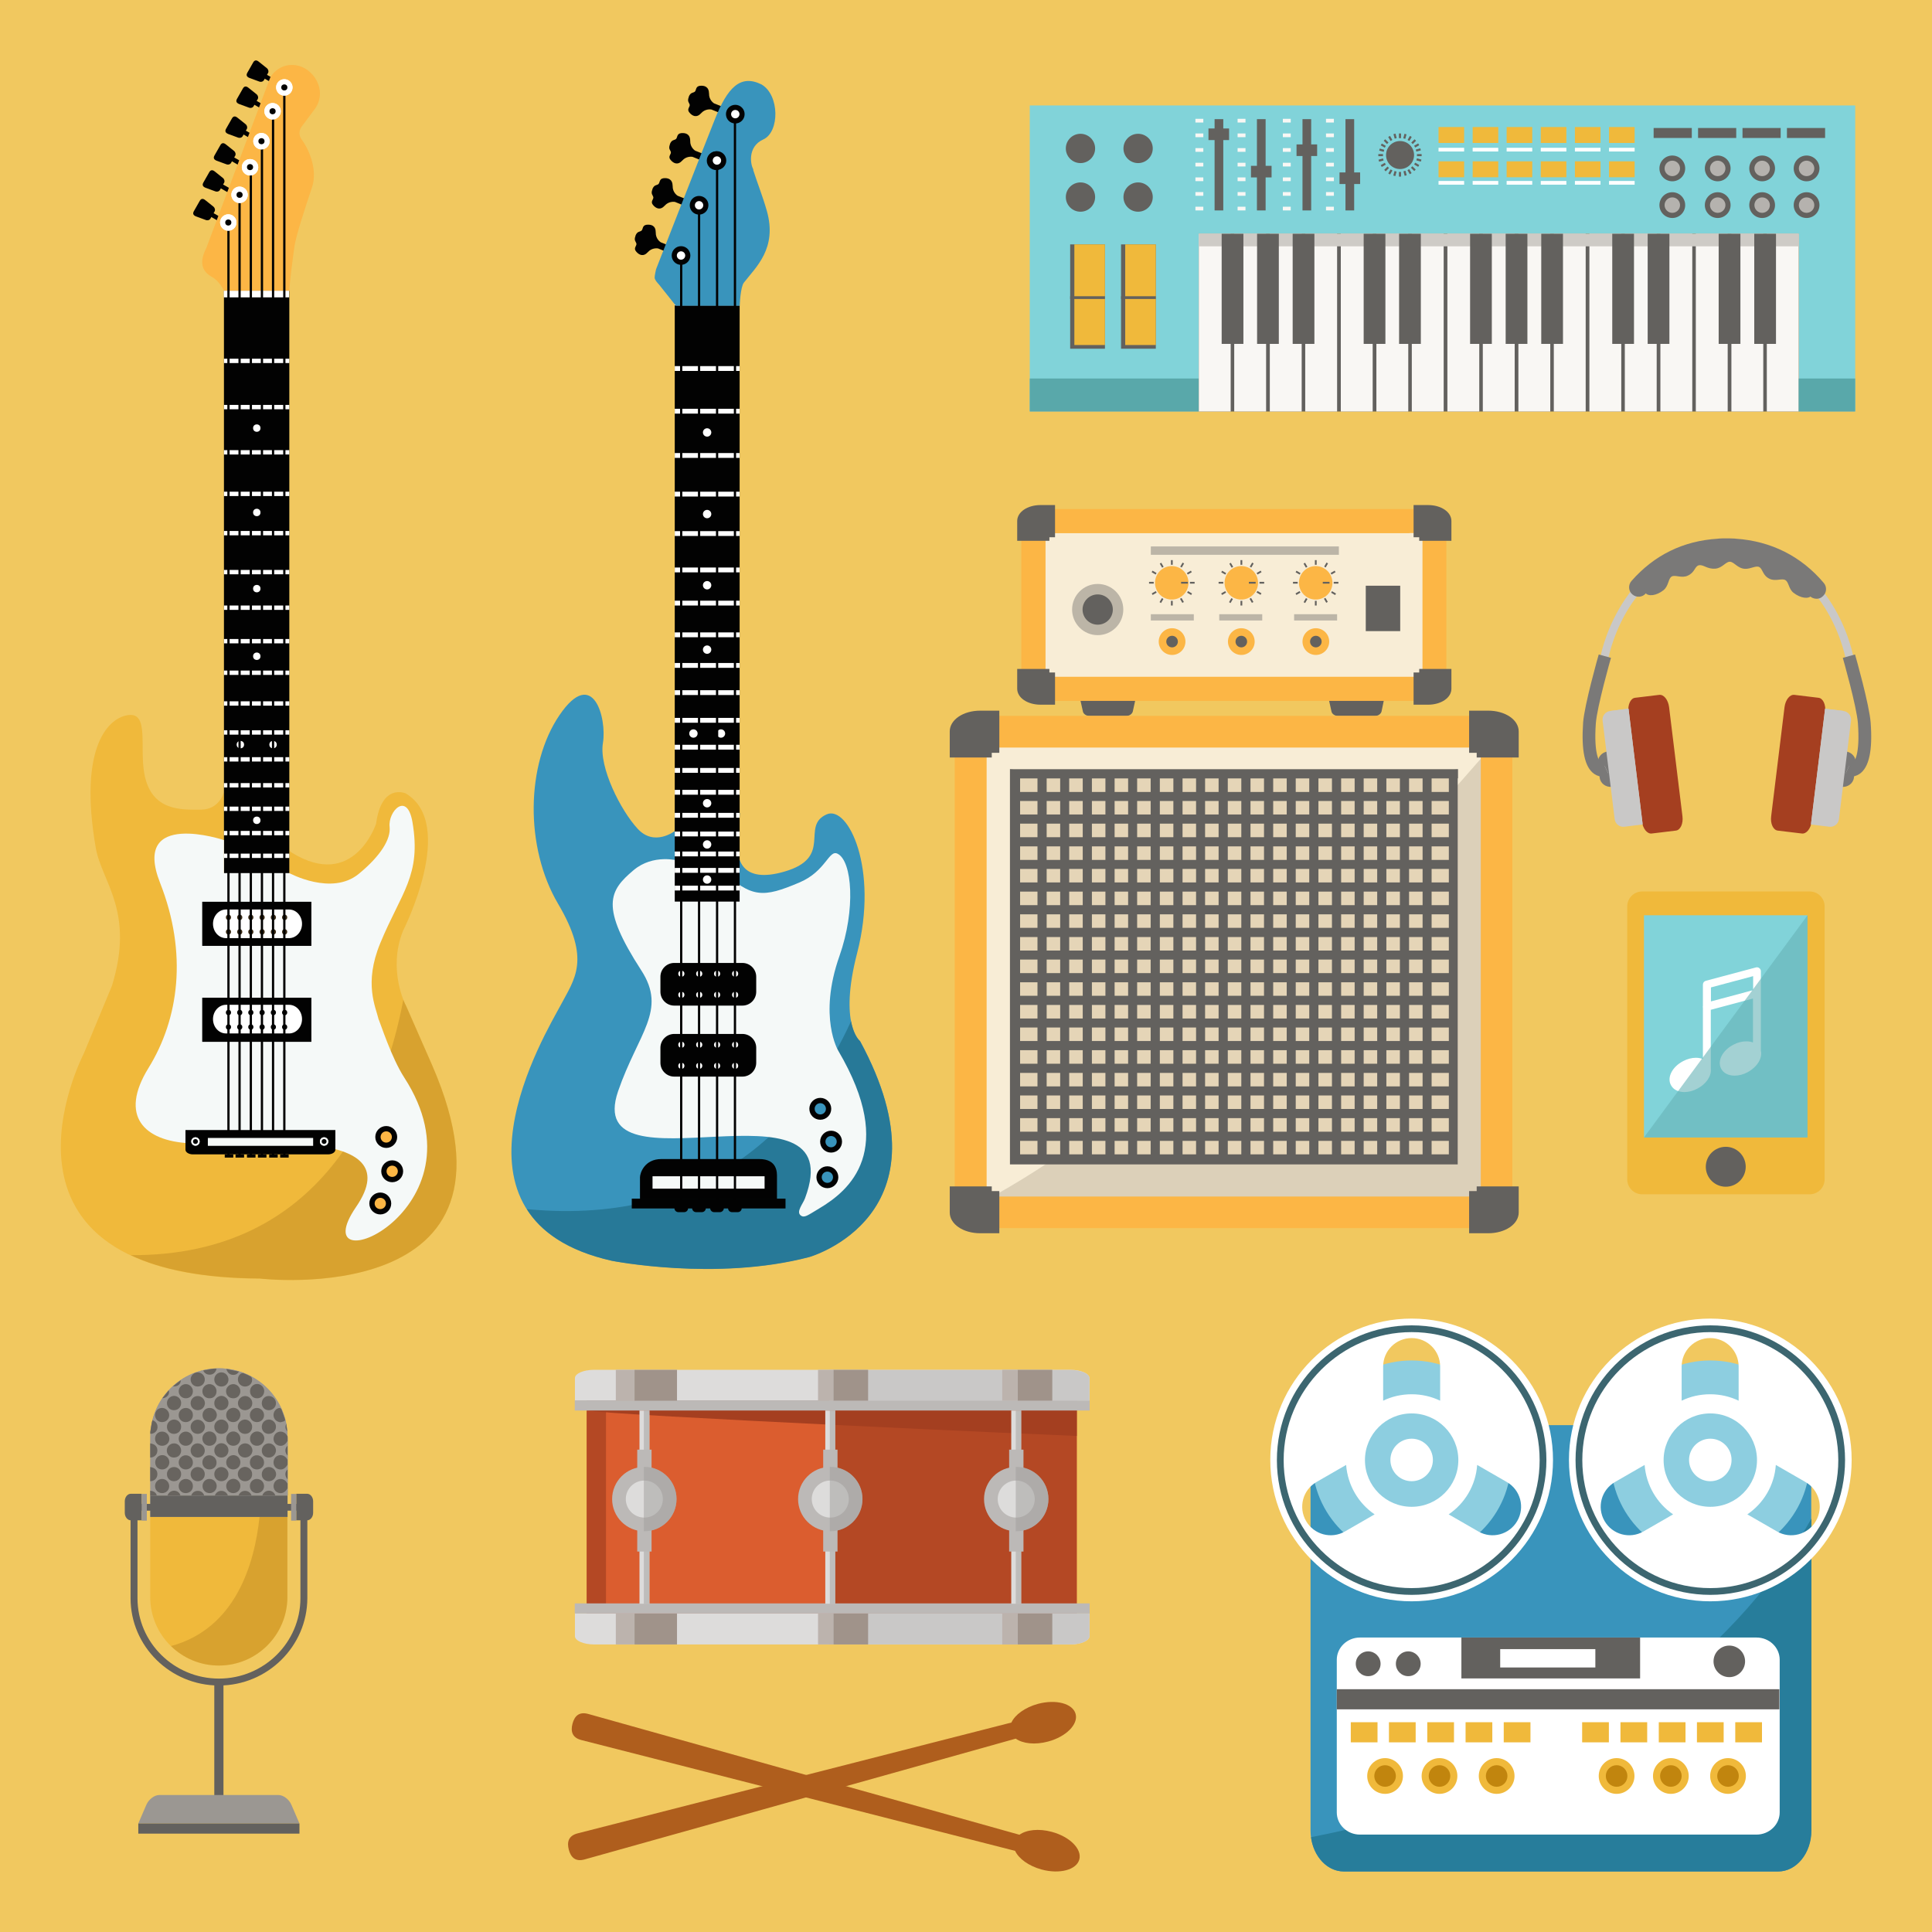 <svg version="1.1" xmlns="http://www.w3.org/2000/svg" xmlns:xlink="http://www.w3.org/1999/xlink" x="0px" y="0px" viewBox="0 0 1200 1200" xml:space="preserve"><style type="text/css">
	.st0{fill:#F1C85F;}
	.st1{fill:#3994BC;}
	.st2{opacity:0.8;fill:#23728E;}
	.st3{fill:#F0B93B;}
	.st4{opacity:0.5;fill:#C18D25;}
	.st5{fill:#020202;}
	.st6{fill:#F5F9F8;}
	.st7{fill:#FCB645;}
	.st8{fill:#FFFFFF;}
	.st9{fill:#3A2B16;}
	.st10{fill:#9B9792;}
	.st11{fill:#68645F;}
	.st12{fill:#63615E;}
	.st13{fill:#C1C0BF;}
	.st14{fill:#81D3D9;}
	.st15{fill:#F9F7F4;}
	.st16{fill:#CECBC6;}
	.st17{fill:#B5B2AE;}
	.st18{fill:#59A8AA;}
	.st19{fill:#F8EDD6;}
	.st20{fill:#BCB5A7;}
	.st21{opacity:0.5;fill:#C1B49D;}
	.st22{fill:#E5D5B7;}
	.st23{fill:#AF5E1D;}
	.st24{fill:#DB5D2F;}
	.st25{fill:#A53F20;}
	.st26{opacity:0.7;fill:#A53F20;}
	.st27{fill:#DDDCDB;}
	.st28{fill:#BCB9B7;}
	.st29{opacity:0.5;fill:#A09E9D;}
	.st30{fill:#C9C8C7;}
	.st31{fill:#A0938A;}
	.st32{fill:#BCB3AD;}
	.st33{fill:#7A7978;}
	.st34{fill:#277D9B;}
	.st35{fill:#C1850E;}
	.st36{fill:#8DCEE0;}
	.st37{fill:#3C6670;}
	.st38{opacity:0.6;fill:#66B3B5;}
</style><rect class="st0" width="1200" height="1200"/><path class="st1" d="M419.2 516.1c0 0-12.7 10-23.1-1.3 -10.5-11.3-24.2-38.2-21.6-53.4 2.5-15.2-6.1-47.9-27-17.2 -20.9 30.7-21.5 82.2-0.9 117.1 20.6 34.9 10.3 46.6 1.6 63.1C339.4 641 268 757.8 379.8 783c0 0 64.9 12.9 122.8-2.3 0 0 90.4-25.5 31.6-134.1 0 0-13.4-10-1.8-54.7 13.5-52.3-5.6-91.9-18.9-86.1 -16.6 7.3 4.5 26.7-26.4 35.6 -26.3 7.6-30.3-7.4-28.5-20.1l0.9-16.3h-40.3L419.2 516.1z"/><path class="st2" d="M534.2 646.7c0 0-3.8-2.9-5.6-12.4 -26.3 57.6-83 128-201.4 116.7 9 14.3 25.4 25.9 52.7 32.1 0 0 64.9 12.9 122.8-2.3C502.6 780.8 593 755.3 534.2 646.7z"/><path class="st3" d="M268.4 661.6c0 0-14.5-33.1-15.9-36.2 -1.4-3.1-0.5-1-0.5-1s-11.4-21.9-1.7-46.2c0 0 33.8-66.2 1.7-85.4 0 0-15-6.7-18.4 18.8 0 0-13.7 41.9-52.5 17.9l-1.4-1.2v14h-40.6v-49.8l-0.2-0.1c0 0-2.6 10.5-14.3 10.5 -11.7 0-30.8 1.2-35-22.6 -2.9-16.6 2.9-37.4-9.5-36.2 -12.4 1.2-31.6 19.2-20.6 82.6 3.7 21.2 24.4 39.2 10 85.7L52 654.5c0 0-72.4 138.8 109.5 139.7C161.5 794.2 334.8 814.4 268.4 661.6z"/><path class="st4" d="M268.4 661.6c0 0-14.5-33.1-15.9-36.2 -1.4-3.1-0.5-1-0.5-1s-0.6-1.2-1.5-3.4c-12.1 63.7-50.1 159.3-169.3 158.6 18.6 8.8 44.5 14.3 80.3 14.5C161.5 794.2 334.8 814.4 268.4 661.6z"/><path class="st5" d="M160.7 38.3c-1.6-1.3-2.7-0.8-3.4 0.4l-3.7 6.5c-0.7 1.3-0.6 2.4 1.3 3.2l6 2.2c1.2 0.5 2.5 0.1 3-0.8l2.6-4.5c0.5-0.9 0.2-2.2-0.8-3L160.7 38.3z"/><path class="st5" d="M162.4 44.5c-0.7-0.4-1.5-0.2-1.9 0.5l0 0c-0.4 0.7-0.2 1.5 0.5 1.9l7.3 4.2c0.7 0.4 1.5 0.2 1.9-0.5l0 0c0.4-0.7 0.2-1.5-0.5-1.9L162.4 44.5z"/><path class="st5" d="M154.3 54.5c-1.6-1.3-2.7-0.8-3.4 0.4l-3.7 6.5c-0.7 1.3-0.6 2.4 1.3 3.2l6 2.2c1.2 0.5 2.5 0.1 3-0.8l2.6-4.5c0.5-0.9 0.2-2.2-0.8-3L154.3 54.5z"/><path class="st5" d="M156 60.7c-0.7-0.4-1.5-0.2-1.9 0.5l0 0c-0.4 0.7-0.2 1.5 0.5 1.9l7.3 4.2c0.7 0.4 1.5 0.2 1.9-0.5l0 0c0.4-0.7 0.2-1.5-0.5-1.9L156 60.7z"/><path class="st5" d="M147.5 73.1c-1.6-1.3-2.7-0.8-3.4 0.4l-3.7 6.5c-0.7 1.3-0.6 2.4 1.3 3.2l6 2.2c1.2 0.5 2.5 0.1 3-0.8l2.6-4.5c0.5-0.9 0.2-2.2-0.8-3L147.5 73.1z"/><path class="st5" d="M149.3 79.2c-0.7-0.4-1.5-0.2-1.9 0.5l0 0c-0.4 0.7-0.2 1.5 0.5 1.9l7.3 4.2c0.7 0.4 1.5 0.2 1.9-0.5l0 0c0.4-0.7 0.2-1.5-0.5-1.9L149.3 79.2z"/><path class="st5" d="M140.3 89.7c-1.6-1.3-2.7-0.8-3.4 0.4l-3.7 6.5c-0.7 1.3-0.6 2.4 1.3 3.2l6 2.2c1.2 0.5 2.5 0.1 3-0.8l2.6-4.5c0.5-0.9 0.2-2.2-0.8-3L140.3 89.7z"/><path class="st5" d="M142 95.8c-0.7-0.4-1.5-0.2-1.9 0.5l0 0c-0.4 0.7-0.2 1.5 0.5 1.9l7.3 4.2c0.7 0.4 1.5 0.2 1.9-0.5l0 0c0.4-0.7 0.2-1.5-0.5-1.9L142 95.8z"/><path class="st5" d="M133.4 106.5c-1.6-1.3-2.7-0.8-3.4 0.4l-3.7 6.5c-0.7 1.3-0.6 2.4 1.3 3.2l6 2.2c1.2 0.5 2.5 0.1 3-0.8l2.6-4.5c0.5-0.9 0.2-2.2-0.8-3L133.4 106.5z"/><path class="st5" d="M135.1 112.6c-0.7-0.4-1.5-0.2-1.9 0.5l0 0c-0.4 0.7-0.2 1.5 0.5 1.9l7.3 4.2c0.7 0.4 1.5 0.2 1.9-0.5l0 0c0.4-0.7 0.2-1.5-0.5-1.9L135.1 112.6z"/><path class="st5" d="M127.5 124.3c-1.6-1.3-2.7-0.8-3.4 0.4l-3.7 6.5c-0.7 1.3-0.6 2.4 1.3 3.2l6 2.2c1.2 0.5 2.5 0.1 3-0.8l2.6-4.5c0.5-0.9 0.2-2.2-0.8-3L127.5 124.3z"/><path class="st5" d="M129.2 130.4c-0.7-0.4-1.5-0.2-1.9 0.5l0 0c-0.4 0.7-0.2 1.5 0.5 1.9l7.3 4.2c0.7 0.4 1.5 0.2 1.9-0.5l0 0c0.4-0.7 0.2-1.5-0.5-1.9L129.2 130.4z"/><rect x="139.1" y="180.6" class="st5" width="40.6" height="361.8"/><path class="st6" d="M235.2 633.3L235.2 633.3c0 0 0 0.1 0.1 0.1 1 2.2 7.9 23.7 15.8 35.9 53.8 83.1-64.8 131.2-29.9 80.3 35-51.1-70-37.8-103.4-39.5 -28.3-1.4-44-16.9-25.6-46.7 18.9-30.6 24.5-71.2 7.2-115.1 -18-45.8 39.7-26.5 39.7-26.5v20.5h40.6c0 0 26.3 14.3 43.1 0.5 13.9-11.4 20-21.8 19.2-29.2 -1.1-9.6 10.9-22.4 14.2-2.9 5.6 33.1-6.9 43.4-20 75.1C225.8 611 233.4 625.4 235.2 633.3z"/><path class="st7" d="M195.9 67.2c7.6-11.4-1.4-25.2-12.2-26.7 -10.8-1.5-15.8 7.5-15.8 7.5l-39.7 105.9c-5.3 10.3-1.7 15.3 3.6 18.2 3.6 2 6.2 6.2 7.5 8.7h40.5c-0.1-4.8 2.4-22.8 3.1-27.7 0.7-5.7 6.1-22.5 10.8-36.4 4.1-11.8-2.6-25.1-6.2-29.9 -3.6-4.8 0.5-9 0.5-9L195.9 67.2z"/><rect x="139" y="180.6" class="st8" width="40.6" height="4.1"/><path class="st5" d="M115.2 701.9v12.2c0 1.6 2.1 2.9 4.6 2.9h83.9c2.6 0 4.6-1.3 4.6-2.9v-12.2H115.2z"/><circle class="st5" cx="243.6" cy="727.5" r="6.8"/><circle class="st7" cx="243.6" cy="727.5" r="3.5"/><circle class="st5" cx="236.2" cy="747.5" r="6.8"/><circle class="st7" cx="236.2" cy="747.5" r="3.5"/><circle class="st5" cx="239.9" cy="706.2" r="6.8"/><circle class="st7" cx="239.9" cy="706.2" r="3.5"/><rect x="125.6" y="560.1" class="st5" width="67.8" height="27.4"/><rect x="125.6" y="619.7" class="st5" width="67.8" height="27.4"/><path class="st8" d="M187.6 573.8c0-4.9-3.6-8.9-8.1-8.9h-39.1c-4.5 0-8.1 4-8.1 8.9l0 0c0 4.9 3.6 8.9 8.1 8.9h39.1C184 582.7 187.6 578.7 187.6 573.8L187.6 573.8z"/><ellipse class="st9" cx="141.9" cy="578.8" rx="1.6" ry="1.7"/><ellipse class="st9" cx="148.9" cy="578.8" rx="1.6" ry="1.7"/><ellipse class="st9" cx="155.8" cy="578.8" rx="1.6" ry="1.7"/><ellipse class="st9" cx="162.8" cy="578.8" rx="1.6" ry="1.7"/><ellipse class="st9" cx="169.8" cy="578.8" rx="1.6" ry="1.7"/><ellipse class="st9" cx="176.8" cy="578.8" rx="1.6" ry="1.7"/><ellipse class="st9" cx="141.9" cy="569.8" rx="1.6" ry="1.7"/><ellipse class="st9" cx="148.9" cy="569.8" rx="1.6" ry="1.7"/><ellipse class="st9" cx="155.8" cy="569.8" rx="1.6" ry="1.7"/><ellipse class="st9" cx="162.8" cy="569.8" rx="1.6" ry="1.7"/><ellipse class="st9" cx="169.8" cy="569.8" rx="1.6" ry="1.7"/><ellipse class="st9" cx="176.8" cy="569.8" rx="1.6" ry="1.7"/><path class="st8" d="M187.6 633c0-4.9-3.6-8.9-8.1-8.9h-39.1c-4.5 0-8.1 4-8.1 8.9l0 0c0 4.9 3.6 8.9 8.1 8.9h39.1C184 641.9 187.6 637.9 187.6 633L187.6 633z"/><ellipse class="st5" cx="141.9" cy="637.9" rx="1.6" ry="1.7"/><ellipse class="st5" cx="148.9" cy="637.9" rx="1.6" ry="1.7"/><ellipse class="st5" cx="155.8" cy="637.9" rx="1.6" ry="1.7"/><ellipse class="st5" cx="162.8" cy="637.9" rx="1.6" ry="1.7"/><ellipse class="st5" cx="169.8" cy="637.9" rx="1.6" ry="1.7"/><ellipse class="st5" cx="176.8" cy="637.9" rx="1.6" ry="1.7"/><ellipse class="st5" cx="141.9" cy="628.9" rx="1.6" ry="1.7"/><ellipse class="st5" cx="148.9" cy="628.9" rx="1.6" ry="1.7"/><ellipse class="st5" cx="155.8" cy="628.9" rx="1.6" ry="1.7"/><ellipse class="st5" cx="162.8" cy="628.9" rx="1.6" ry="1.7"/><ellipse class="st5" cx="169.8" cy="628.9" rx="1.6" ry="1.7"/><ellipse class="st5" cx="176.8" cy="628.9" rx="1.6" ry="1.7"/><circle class="st8" cx="159.5" cy="265.9" r="2.3"/><circle class="st8" cx="159.5" cy="318.3" r="2.3"/><circle class="st8" cx="159.5" cy="365.6" r="2.3"/><circle class="st8" cx="159.5" cy="407.6" r="2.3"/><circle class="st8" cx="159.5" cy="509.5" r="2.3"/><circle class="st8" cx="149.3" cy="462.5" r="2.3"/><circle class="st8" cx="169.6" cy="462.5" r="2.3"/><rect x="139.1" y="222.8" class="st8" width="40.6" height="2.7"/><rect x="139.1" y="251.5" class="st8" width="40.6" height="2.7"/><rect x="139.1" y="279.6" class="st8" width="40.6" height="2.7"/><rect x="139.1" y="305.4" class="st8" width="40.6" height="2.7"/><rect x="139.1" y="329.8" class="st8" width="40.6" height="2.7"/><rect x="139.1" y="354" class="st8" width="40.6" height="2.7"/><rect x="139.1" y="376.1" class="st8" width="40.6" height="2.7"/><rect x="139.1" y="396.9" class="st8" width="40.6" height="2.7"/><rect x="139.1" y="416.5" class="st8" width="40.6" height="2.7"/><rect x="139.1" y="435.6" class="st8" width="40.6" height="2.7"/><rect x="139.1" y="453.6" class="st8" width="40.6" height="2.7"/><rect x="139.1" y="470.3" class="st8" width="40.6" height="2.7"/><rect x="139.1" y="486.4" class="st8" width="40.6" height="2.7"/><rect x="139.1" y="501" class="st8" width="40.6" height="2.7"/><rect x="139.1" y="516.1" class="st8" width="40.6" height="2.7"/><rect x="139.1" y="530.2" class="st8" width="40.6" height="2.7"/><rect x="141.2" y="135.5" class="st5" width="1.4" height="582.8"/><rect x="148.1" y="120.2" class="st5" width="1.4" height="598.1"/><rect x="155.1" y="103.4" class="st5" width="1.4" height="614.9"/><rect x="162" y="87.2" class="st5" width="1.4" height="631.1"/><rect x="168.9" y="68.8" class="st5" width="1.4" height="649.4"/><rect x="175.9" y="57.8" class="st5" width="1.4" height="660.5"/><rect x="129.1" y="706.8" class="st6" width="65.4" height="4.9"/><rect x="139.6" y="717" class="st5" width="5.3" height="2"/><rect x="146.3" y="717" class="st5" width="5.3" height="2"/><rect x="153.4" y="717" class="st5" width="5.3" height="2"/><rect x="160.2" y="717" class="st5" width="5.3" height="2"/><rect x="167.2" y="717" class="st5" width="5.3" height="2"/><rect x="174" y="717" class="st5" width="5.3" height="2"/><circle class="st6" cx="121.4" cy="709" r="2.6"/><circle class="st6" cx="201.3" cy="709" r="2.6"/><circle class="st6" cx="121.4" cy="709" r="2.6"/><circle class="st5" cx="121.4" cy="709" r="1.5"/><circle class="st6" cx="201.3" cy="709" r="2.6"/><circle class="st5" cx="201.3" cy="709" r="1.5"/><path class="st8" d="M176.6 49.2c-2.8 0-5.1 2.3-5.1 5.1 0 2.8 2.3 5.1 5.1 5.1 2.8 0 5.1-2.3 5.1-5.1C181.7 51.5 179.4 49.2 176.6 49.2z"/><path class="st8" d="M169.3 64c-2.8 0-5.1 2.3-5.1 5.1 0 2.8 2.3 5.1 5.1 5.1 2.8 0 5.1-2.3 5.1-5.1C174.4 66.3 172.1 64 169.3 64z"/><path class="st8" d="M162.4 82.6c-2.8 0-5.1 2.3-5.1 5.1 0 2.8 2.3 5.1 5.1 5.1 2.8 0 5.1-2.3 5.1-5.1C167.4 84.9 165.2 82.6 162.4 82.6z"/><path class="st8" d="M155.3 98.8c-2.8 0-5.1 2.3-5.1 5.1 0 2.8 2.3 5.1 5.1 5.1 2.8 0 5.1-2.3 5.1-5.1C160.4 101 158.1 98.8 155.3 98.8z"/><path class="st8" d="M148.8 115.9c-2.8 0-5.1 2.3-5.1 5.1 0 2.8 2.3 5.1 5.1 5.1 2.8 0 5.1-2.3 5.1-5.1C153.9 118.2 151.6 115.9 148.8 115.9z"/><path class="st8" d="M141.8 133.1c-2.8 0-5.1 2.3-5.1 5.1 0 2.8 2.3 5.1 5.1 5.1 2.8 0 5.1-2.3 5.1-5.1C146.9 135.4 144.6 133.1 141.8 133.1z"/><path class="st8" d="M176.6 49.2c-2.8 0-5.1 2.3-5.1 5.1 0 2.8 2.3 5.1 5.1 5.1 2.8 0 5.1-2.3 5.1-5.1C181.7 51.5 179.4 49.2 176.6 49.2z"/><circle class="st5" cx="176.6" cy="54.3" r="1.9"/><path class="st8" d="M169.3 64c-2.8 0-5.1 2.3-5.1 5.1 0 2.8 2.3 5.1 5.1 5.1 2.8 0 5.1-2.3 5.1-5.1C174.4 66.3 172.1 64 169.3 64z"/><circle class="st5" cx="169.3" cy="69.1" r="1.9"/><path class="st8" d="M162.4 82.6c-2.8 0-5.1 2.3-5.1 5.1 0 2.8 2.3 5.1 5.1 5.1 2.8 0 5.1-2.3 5.1-5.1C167.4 84.9 165.2 82.6 162.4 82.6z"/><circle class="st5" cx="162.4" cy="87.7" r="1.9"/><path class="st8" d="M155.3 98.8c-2.8 0-5.1 2.3-5.1 5.1 0 2.8 2.3 5.1 5.1 5.1 2.8 0 5.1-2.3 5.1-5.1C160.4 101 158.1 98.8 155.3 98.8z"/><circle class="st5" cx="155.3" cy="103.8" r="1.9"/><path class="st8" d="M148.8 115.9c-2.8 0-5.1 2.3-5.1 5.1 0 2.8 2.3 5.1 5.1 5.1 2.8 0 5.1-2.3 5.1-5.1C153.9 118.2 151.6 115.9 148.8 115.9z"/><circle class="st5" cx="148.8" cy="121" r="1.9"/><path class="st8" d="M141.8 133.1c-2.8 0-5.1 2.3-5.1 5.1 0 2.8 2.3 5.1 5.1 5.1 2.8 0 5.1-2.3 5.1-5.1C146.9 135.4 144.6 133.1 141.8 133.1z"/><circle class="st5" cx="141.8" cy="138.2" r="1.9"/><path class="st5" d="M434.7 53.3c-2.8 0.4-2.1 2.8-3.2 3.7 -1.1 0.8-2.6 0.3-3.7 3.1l0 0c0 0 0 0 0 0.1 0 0 0 0 0 0.1l0 0c-1.1 2.8 0.3 3.4 0.6 4.8 0.2 1.4-2 2.7-0.2 4.8 1.8 2.2 4.5 3.5 7.3 0.4 2.4-2.7 5.6-2.4 6.3-2.3l7.2 2.9 1.6-3.9 -7.1-2.8c-0.3-0.2-3.2-2.1-3.1-6.1C440.3 53.8 437.5 53 434.7 53.3z"/><path class="st5" d="M423 82.7c-2.8 0.4-2.1 2.8-3.2 3.7 -1.1 0.8-2.6 0.3-3.7 3.1l0 0c0 0 0 0 0 0.1 0 0 0 0 0 0.1l0 0c-1.1 2.9 0.3 3.4 0.6 4.8 0.2 1.4-2 2.7-0.2 4.8 1.8 2.2 4.5 3.5 7.3 0.4 2.4-2.7 5.6-2.4 6.3-2.3l7.2 2.9 1.6-3.9 -7.1-2.8c-0.3-0.2-3.2-2.1-3.1-6.1C428.7 83.2 425.8 82.4 423 82.7z"/><path class="st5" d="M412.1 110.7c-2.8 0.4-2.1 2.8-3.2 3.7 -1.1 0.8-2.6 0.3-3.7 3.1l0 0c0 0 0 0 0 0.1 0 0 0 0 0 0.1l0 0c-1.1 2.8 0.3 3.4 0.6 4.8 0.2 1.4-2 2.7-0.2 4.8 1.8 2.2 4.5 3.5 7.3 0.4 2.4-2.7 5.6-2.4 6.3-2.3l7.2 2.9 1.6-3.9 -7.1-2.8c-0.3-0.2-3.2-2.1-3.1-6.1C417.7 111.2 414.9 110.4 412.1 110.7z"/><path class="st5" d="M401.6 139.6c-2.8 0.4-2.1 2.8-3.2 3.7 -1.1 0.8-2.6 0.3-3.7 3.1l0 0c0 0 0 0 0 0.1 0 0 0 0 0 0.1l0 0c-1.1 2.8 0.3 3.4 0.6 4.8 0.2 1.4-2 2.7-0.2 4.8 1.8 2.2 4.5 3.5 7.3 0.4 2.4-2.7 5.6-2.4 6.3-2.3l7.2 2.9 1.6-3.9 -7.1-2.8c-0.3-0.2-3.2-2.1-3.1-6.1C407.3 140.1 404.5 139.3 401.6 139.6z"/><path class="st6" d="M421.4 534.6c0 0-15.6-4.5-27.9 5.9 -15.2 12.8-20.9 22.5 4.8 62.2 16.2 25-1.9 38.8-14.4 75.1 -22.8 66.6 146.1-13.5 116.1 66.5 -1.3 3.5-5.6 8.3-2.7 10.6 2.3 1.8 4.3 0 11.5-4.3 18.7-11.1 48.4-35.8 11.9-97.9 0 0-12.7-20.9 0.7-58.9 10.2-28.9 7.9-58.9-1.1-63.5 -5.5-2.9-7.2 10.8-23.7 17.8 -22.8 9.7-29.7 9.6-48.3-7.4C434 527.5 421.4 534.6 421.4 534.6z"/><rect x="419.1" y="186.7" class="st5" width="40.3" height="373.3"/><rect x="419.1" y="227.4" class="st8" width="40.3" height="3"/><rect x="419.1" y="186.7" class="st8" width="40.3" height="3"/><rect x="419.1" y="253.9" class="st8" width="40.3" height="3"/><rect x="419.1" y="281.4" class="st8" width="40.3" height="3"/><rect x="419.1" y="305.4" class="st8" width="40.3" height="3"/><rect x="419.1" y="329.9" class="st8" width="40.3" height="3"/><rect x="419.1" y="352.5" class="st8" width="40.3" height="3"/><rect x="419.1" y="373.1" class="st8" width="40.3" height="3"/><rect x="419.1" y="392.8" class="st8" width="40.3" height="3"/><rect x="419.1" y="411.8" class="st8" width="40.3" height="3"/><rect x="419.1" y="428.7" class="st8" width="40.3" height="3"/><rect x="419.1" y="445.9" class="st8" width="40.3" height="3"/><rect x="419.1" y="462.6" class="st8" width="40.3" height="3"/><rect x="419.1" y="477" class="st8" width="40.3" height="3"/><rect x="419.1" y="490.6" class="st8" width="40.3" height="3"/><rect x="419.1" y="504.9" class="st8" width="40.3" height="3"/><rect x="419.1" y="516.5" class="st8" width="40.3" height="3"/><rect x="419.1" y="528.9" class="st8" width="40.3" height="3"/><rect x="419.1" y="539.1" class="st8" width="40.3" height="3"/><rect x="419.1" y="550.1" class="st8" width="40.3" height="3"/><circle class="st8" cx="439.2" cy="268.6" r="2.6"/><circle class="st8" cx="439.2" cy="319.3" r="2.6"/><circle class="st8" cx="439.2" cy="363.5" r="2.6"/><circle class="st8" cx="439.2" cy="403.5" r="2.6"/><circle class="st8" cx="439.2" cy="498.9" r="2.6"/><circle class="st8" cx="439.2" cy="524.5" r="2.6"/><circle class="st8" cx="439.2" cy="546.3" r="2.6"/><circle class="st8" cx="430.7" cy="455.6" r="2.6"/><circle class="st8" cx="447.8" cy="455.6" r="2.6"/><circle class="st5" cx="509.5" cy="688.7" r="6.8"/><circle class="st1" cx="509.5" cy="688.7" r="3.5"/><circle class="st5" cx="516.2" cy="709.1" r="6.8"/><circle class="st1" cx="516.2" cy="709.1" r="3.5"/><circle class="st5" cx="513.9" cy="731.2" r="6.8"/><circle class="st1" cx="513.9" cy="731.2" r="3.5"/><path class="st1" d="M474.1 86.6c10.2-4.6 10.2-27.7-1.2-34.2 -13.1-6.4-21.1 2-29 22 -5.7 14.2-36.4 92.8-36.4 92.8s-0.9 3.8-0.9 5.2c0 1.6 2.6 4.2 2.6 4.2l10.6 13.3h39.6c0 0 0.5-11.6 2.6-14.3 7.5-9.7 20.9-21.3 14.3-44.6 -2.7-9.5-6.3-18.4-8.6-25.8l0.4 0.3C466.2 102.9 463.9 91.2 474.1 86.6z"/><path class="st5" d="M444.8 94c-3.2 0-5.8 2.6-5.8 5.8 0 3.2 2.6 5.8 5.8 5.8 3.2 0 5.8-2.6 5.8-5.8C450.6 96.6 448 94 444.8 94z"/><path class="st5" d="M456.7 65.1c-3.2 0-5.8 2.6-5.8 5.8 0 3.2 2.6 5.8 5.8 5.8 3.2 0 5.8-2.6 5.8-5.8C462.5 67.7 459.9 65.1 456.7 65.1z"/><circle class="st8" cx="456.7" cy="70.9" r="2.6"/><path class="st5" d="M397.5 744.8v-13.5c0-2.7 2.8-11.4 13.3-11.4h60.7c11.6 0 11.1 8.7 11.1 11.4v13.5H397.5z"/><rect x="392.4" y="744.5" class="st5" width="95.5" height="6.1"/><rect x="405.3" y="730.6" class="st6" width="69.6" height="7.7"/><path class="st5" d="M469.7 606.7c0-4.8-3.9-8.6-8.6-8.6h-42.3c-4.8 0-8.6 3.9-8.6 8.6v9.3c0 4.8 3.9 8.6 8.6 8.6h42.3c4.8 0 8.6-3.9 8.6-8.6V606.7z"/><circle class="st8" cx="423.2" cy="604.8" r="1.9"/><circle class="st8" cx="434.3" cy="604.8" r="1.9"/><circle class="st8" cx="445.4" cy="604.8" r="1.9"/><circle class="st8" cx="456.6" cy="604.8" r="1.9"/><circle class="st8" cx="423.2" cy="617.9" r="1.9"/><circle class="st8" cx="434.3" cy="617.9" r="1.9"/><circle class="st8" cx="445.4" cy="617.9" r="1.9"/><circle class="st8" cx="456.6" cy="617.9" r="1.9"/><path class="st5" d="M469.7 650.8c0-4.8-3.9-8.6-8.6-8.6h-42.3c-4.8 0-8.6 3.9-8.6 8.6v9.3c0 4.8 3.9 8.6 8.6 8.6h42.3c4.8 0 8.6-3.9 8.6-8.6V650.8z"/><circle class="st8" cx="423.2" cy="648.9" r="1.9"/><circle class="st8" cx="434.3" cy="648.9" r="1.9"/><circle class="st8" cx="445.4" cy="648.9" r="1.9"/><circle class="st8" cx="456.6" cy="648.9" r="1.9"/><circle class="st8" cx="423.2" cy="662" r="1.9"/><circle class="st8" cx="434.3" cy="662" r="1.9"/><circle class="st8" cx="445.4" cy="662" r="1.9"/><circle class="st8" cx="456.6" cy="662" r="1.9"/><rect x="422.4" y="158.4" class="st5" width="1.4" height="593.5"/><rect x="433.5" y="132" class="st5" width="1.4" height="619.9"/><rect x="444.7" y="103.5" class="st5" width="1.4" height="648.4"/><rect x="455.8" y="74.6" class="st5" width="1.4" height="677.3"/><path class="st5" d="M423 152.9c-3.2 0-5.8 2.6-5.8 5.8 0 3.2 2.6 5.8 5.8 5.8 3.2 0 5.8-2.6 5.8-5.8C428.8 155.5 426.2 152.9 423 152.9z"/><circle class="st8" cx="423" cy="158.7" r="2.6"/><path class="st5" d="M434.2 121.7c-3.2 0-5.8 2.6-5.8 5.8 0 3.2 2.6 5.8 5.8 5.8 3.2 0 5.8-2.6 5.8-5.8C440.1 124.3 437.4 121.7 434.2 121.7z"/><circle class="st8" cx="434.2" cy="127.5" r="2.6"/><path class="st5" d="M445.3 93.9c-3.2 0-5.8 2.6-5.8 5.8 0 3.2 2.6 5.8 5.8 5.8 3.2 0 5.8-2.6 5.8-5.8C451.1 96.5 448.5 93.9 445.3 93.9z"/><circle class="st8" cx="445.3" cy="99.7" r="2.6"/><path class="st5" d="M427.4 750.4c0-1.4-1.1-2.5-2.5-2.5h-3.5c-1.4 0-2.5 1.1-2.5 2.5l0 0c0 1.4 1.1 2.5 2.5 2.5h3.5C426.3 752.9 427.4 751.8 427.4 750.4L427.4 750.4z"/><path class="st5" d="M438.4 750.4c0-1.4-1.1-2.5-2.5-2.5h-3.5c-1.4 0-2.5 1.1-2.5 2.5l0 0c0 1.4 1.1 2.5 2.5 2.5h3.5C437.3 752.9 438.4 751.8 438.4 750.4L438.4 750.4z"/><path class="st5" d="M449.6 750.4c0-1.4-1.1-2.5-2.5-2.5h-3.5c-1.4 0-2.5 1.1-2.5 2.5l0 0c0 1.4 1.1 2.5 2.5 2.5h3.5C448.4 752.9 449.6 751.8 449.6 750.4L449.6 750.4z"/><path class="st5" d="M460.7 750.4c0-1.4-1.1-2.5-2.5-2.5h-3.5c-1.4 0-2.5 1.1-2.5 2.5l0 0c0 1.4 1.1 2.5 2.5 2.5h3.5C459.6 752.9 460.7 751.8 460.7 750.4L460.7 750.4z"/><path class="st10" d="M178.6 892.5c0-23.6-19.1-42.6-42.6-42.6 -23.6 0-42.6 19.1-42.6 42.6v36.3h85.3V892.5z"/><path class="st10" d="M178.6 892.5c0-23.6-19.1-42.6-42.6-42.6 -23.6 0-42.6 19.1-42.6 42.6v36.3h85.3V892.5z"/><path class="st11" d="M178.6 924.4c-1.5 2.6-3.4 3.5-5.7 2.8 -1.8-0.6-2.9-2.1-3-4 0-2 1.1-3.7 2.8-4.3 1.8-0.7 3.8-0.1 5 1.3 0.3 0.4 0.6 0.9 0.9 1.3C178.6 922.5 178.6 923.4 178.6 924.4z"/><path class="st11" d="M178.6 895c-1.5 2.6-3.4 3.5-5.7 2.8 -1.8-0.6-2.9-2.1-3-4 0-2 1.1-3.7 2.8-4.3 1.8-0.7 3.8-0.1 5 1.3 0.3 0.4 0.6 0.9 0.9 1.3C178.6 893 178.6 894 178.6 895z"/><path class="st11" d="M178.6 909.7c-1.5 2.6-3.4 3.5-5.7 2.8 -1.9-0.6-3-2.2-3-4.2 0-1.9 1.1-3.6 2.8-4.2 1.8-0.7 3.8-0.1 5.1 1.4 0.3 0.4 0.5 0.8 0.8 1.2C178.6 907.7 178.6 908.7 178.6 909.7z"/><path class="st11" d="M93.3 911.2c3.1 0.4 4.8 2.3 4.4 5.1 -0.3 2.2-2.1 3.7-4.4 3.7C93.3 917.1 93.3 914.1 93.3 911.2z"/><path class="st11" d="M93.3 896.5c3.1 0.4 4.8 2.3 4.4 5.1 -0.3 2.2-2.1 3.7-4.4 3.7C93.3 902.4 93.3 899.4 93.3 896.5z"/><path class="st11" d="M93.3 889.4c0.3-1.9 0.6-3.8 1-5.8 0.1-0.5 0.2-1 0.4-1.5 2.2 0.7 3.4 2.6 3.1 4.9 -0.3 2.1-2.1 3.6-4.4 3.6C93.3 890.2 93.3 889.8 93.3 889.4z"/><path class="st11" d="M134.5 850.1c-0.4 2.1-1.9 3.5-3.7 3.7 -2.1 0.2-3.8-0.7-4.6-2.6 2.1-0.4 4.2-0.7 6.3-1.1C133.2 850.1 133.8 850.1 134.5 850.1z"/><path class="st11" d="M93.3 925.9c2.4 0.3 3.8 1.3 4.1 3.2 -1.4 0-2.7 0-4.1 0C93.3 928 93.3 926.9 93.3 925.9z"/><path class="st11" d="M178.6 918.8c-1.8-1.9-1.8-4.6 0-6.1C178.6 914.7 178.6 916.7 178.6 918.8z"/><path class="st11" d="M178.6 904.1c-1.8-1.9-1.8-4.6 0-6.1C178.6 900 178.6 902 178.6 904.1z"/><path class="st11" d="M152.2 905.3c-2.5 0-4.4-1.9-4.4-4.4 0-2.4 2-4.4 4.5-4.4 2.4 0 4.5 2.1 4.5 4.5C156.7 903.4 154.7 905.3 152.2 905.3z"/><path class="st11" d="M152.2 890.6c-2.5 0-4.4-1.9-4.5-4.4 0-2.5 2-4.4 4.4-4.5 2.4 0 4.5 2 4.5 4.4C156.7 888.7 154.8 890.6 152.2 890.6z"/><path class="st11" d="M152.2 920c-2.5 0-4.4-1.9-4.5-4.4 0-2.5 2-4.4 4.4-4.5 2.4 0 4.5 2 4.5 4.4C156.7 918.1 154.8 920 152.2 920z"/><path class="st11" d="M152.2 875.9c-2.5 0-4.4-1.9-4.4-4.4 0-2.4 2.1-4.4 4.5-4.4 2.4 0 4.5 2.1 4.4 4.5C156.7 874 154.7 875.9 152.2 875.9z"/><path class="st11" d="M100.7 912.7c-2.5 0-4.3-1.9-4.3-4.4 0-2.5 2-4.5 4.4-4.5 2.4 0 4.4 2 4.4 4.5C105.1 910.8 103.2 912.7 100.7 912.7z"/><path class="st11" d="M137.5 905.3c-2.5 0-4.4-1.9-4.4-4.4 0-2.4 2-4.5 4.4-4.5 2.4 0 4.4 2 4.4 4.4C141.9 903.4 140 905.3 137.5 905.3z"/><path class="st11" d="M122.8 905.3c-2.5 0-4.4-1.9-4.4-4.4 0-2.4 2-4.4 4.3-4.4 2.4 0 4.4 1.9 4.5 4.4C127.2 903.4 125.3 905.3 122.8 905.3z"/><path class="st11" d="M108 905.3c-2.5 0-4.4-1.9-4.4-4.4 0-2.4 2.1-4.4 4.5-4.4 2.4 0 4.4 2 4.4 4.5C112.5 903.5 110.6 905.3 108 905.3z"/><path class="st11" d="M115.4 912.7c-2.5 0-4.4-1.9-4.4-4.4 0-2.4 2-4.4 4.4-4.4 2.4 0 4.4 2 4.4 4.4C119.9 910.8 117.9 912.7 115.4 912.7z"/><path class="st11" d="M130.1 912.7c-2.5 0-4.4-1.9-4.4-4.4 0-2.4 1.9-4.4 4.3-4.4 2.4 0 4.5 2 4.5 4.4C134.6 910.8 132.7 912.7 130.1 912.7z"/><path class="st11" d="M144.9 912.7c-2.5 0-4.4-1.9-4.4-4.4 0-2.4 2-4.4 4.4-4.5 2.4 0 4.4 2 4.4 4.4C149.3 910.8 147.4 912.7 144.9 912.7z"/><path class="st11" d="M144.9 898c-2.5 0-4.4-1.9-4.4-4.4 0-2.4 2-4.5 4.4-4.5 2.4 0 4.4 2 4.4 4.4C149.3 896.1 147.4 898 144.9 898z"/><path class="st11" d="M130.1 898c-2.5 0-4.4-2-4.4-4.5 0-2.4 2-4.4 4.4-4.4 2.4 0 4.4 2 4.4 4.5C134.5 896.1 132.6 898 130.1 898z"/><path class="st11" d="M115.4 898c-2.5 0-4.4-1.9-4.4-4.4 0-2.4 2-4.4 4.4-4.4 2.4 0 4.4 2 4.4 4.5C119.8 896.1 117.9 898 115.4 898z"/><path class="st11" d="M100.7 898c-2.5 0-4.4-1.9-4.4-4.4 0-2.5 2-4.5 4.5-4.4 2.4 0 4.3 2 4.4 4.4C105.2 896.1 103.3 898 100.7 898z"/><path class="st11" d="M108 920c-2.5 0-4.4-2-4.3-4.5 0-2.4 2-4.3 4.4-4.3 2.5 0 4.5 2 4.4 4.5C112.4 918.2 110.5 920 108 920z"/><path class="st11" d="M122.8 920c-2.5 0-4.4-1.9-4.4-4.4 0-2.4 2-4.4 4.4-4.4 2.4 0 4.4 2 4.4 4.4C127.2 918.1 125.3 920 122.8 920z"/><path class="st11" d="M137.5 890.6c-2.5 0-4.4-1.9-4.4-4.4 0-2.4 2-4.5 4.4-4.5 2.4 0 4.4 2 4.4 4.4C141.9 888.7 140 890.6 137.5 890.6z"/><path class="st11" d="M122.8 890.6c-2.5 0-4.4-1.9-4.4-4.4 0-2.4 2-4.4 4.4-4.4 2.4 0 4.4 2 4.5 4.4C127.2 888.7 125.3 890.6 122.8 890.6z"/><path class="st11" d="M108 890.6c-2.5 0-4.4-2-4.3-4.5 0-2.4 2.1-4.4 4.5-4.4 2.4 0.1 4.4 2.1 4.3 4.5C112.5 888.8 110.5 890.6 108 890.6z"/><path class="st11" d="M130.2 927.4c-2.5 0-4.4-1.9-4.4-4.4 0-2.5 2-4.5 4.4-4.4 2.4 0 4.4 2 4.4 4.4C134.6 925.4 132.7 927.4 130.2 927.4z"/><path class="st11" d="M115.4 868.5c-2.5 0-4.4-1.9-4.4-4.4 0-2.4 2-4.4 4.4-4.4 2.4 0 4.4 2 4.4 4.4C119.8 866.7 117.9 868.5 115.4 868.5z"/><path class="st11" d="M130.1 868.5c-2.5 0-4.4-1.9-4.4-4.4 0-2.4 2-4.4 4.4-4.4 2.4 0 4.4 2 4.4 4.4C134.5 866.7 132.6 868.6 130.1 868.5z"/><path class="st11" d="M144.8 868.5c-2.5 0-4.4-1.9-4.4-4.4 0-2.4 2.1-4.4 4.5-4.4 2.4 0 4.4 2.1 4.4 4.5C149.2 866.7 147.3 868.6 144.8 868.5z"/><path class="st11" d="M115.3 927.4c-2.5 0-4.4-2-4.3-4.5 0-2.4 2-4.3 4.4-4.3 2.5 0 4.5 2 4.4 4.5C119.8 925.6 117.9 927.4 115.3 927.4z"/><path class="st11" d="M100.7 927.4c-2.5 0-4.4-1.9-4.4-4.4 0-2.4 2-4.4 4.4-4.4 2.4 0 4.4 2 4.4 4.5C105.1 925.5 103.2 927.4 100.7 927.4z"/><path class="st11" d="M108 875.9c-2.5 0-4.4-2-4.3-4.5 0-2.4 2.1-4.4 4.5-4.4 2.4 0.1 4.4 2.1 4.3 4.5C112.5 874.1 110.5 875.9 108 875.9z"/><path class="st11" d="M122.8 875.9c-2.5 0-4.4-1.9-4.4-4.4 0-2.4 2-4.4 4.4-4.4 2.4 0 4.4 2 4.5 4.4C127.2 874 125.3 875.9 122.8 875.9z"/><path class="st11" d="M137.4 875.9c-2.5 0-4.4-2-4.3-4.5 0-2.4 2.1-4.4 4.5-4.4 2.4 0.1 4.4 2.1 4.3 4.5C141.9 874.1 139.9 875.9 137.4 875.9z"/><path class="st11" d="M144.9 927.4c-2.5 0-4.4-1.9-4.4-4.4 0-2.4 2-4.4 4.4-4.5 2.4 0 4.4 2 4.4 4.4C149.3 925.5 147.4 927.4 144.9 927.4z"/><path class="st11" d="M100.6 883.3c-2.4 0-4.3-1.9-4.3-4.4 0-2.5 2-4.5 4.4-4.4 2.4 0 4.4 2.1 4.4 4.5C105.1 881.4 103.2 883.3 100.6 883.3z"/><path class="st11" d="M115.3 883.3c-2.5 0-4.4-2-4.3-4.5 0-2.4 2-4.3 4.4-4.3 2.5 0 4.5 2 4.4 4.5C119.8 881.4 117.9 883.3 115.3 883.3z"/><path class="st11" d="M130.2 883.3c-2.5 0-4.4-1.9-4.4-4.4 0-2.5 2-4.5 4.5-4.4 2.4 0 4.3 2 4.4 4.4C134.6 881.3 132.7 883.2 130.2 883.3z"/><path class="st11" d="M144.8 883.3c-2.5 0-4.4-2-4.3-4.5 0-2.4 2-4.3 4.4-4.4 2.5 0 4.5 2 4.4 4.5C149.2 881.4 147.3 883.3 144.8 883.3z"/><path class="st11" d="M137.5 861.2c-2.5 0-4.4-1.9-4.4-4.4 0-2.4 2-4.4 4.4-4.4 2.4 0 4.4 2 4.4 4.5C141.9 859.3 140 861.2 137.5 861.2z"/><path class="st11" d="M137.5 920c-2.5 0-4.4-1.9-4.4-4.4 0-2.4 2-4.4 4.4-4.4 2.4 0 4.4 2 4.4 4.4C141.9 918.1 140 920 137.5 920z"/><path class="st11" d="M122.8 861.2c-2.5 0-4.4-1.9-4.4-4.4 0-2.4 2-4.4 4.4-4.4 2.4 0 4.4 2 4.4 4.4C127.2 859.3 125.3 861.2 122.8 861.2z"/><path class="st11" d="M166.9 920c-2.5 0-4.4-1.9-4.3-4.4 0-2.4 2-4.4 4.4-4.4 2.4 0 4.5 2 4.5 4.5C171.4 918.1 169.4 920 166.9 920z"/><path class="st11" d="M159.6 912.7c-2.5 0-4.4-1.8-4.4-4.4 0-2.5 2-4.5 4.4-4.4 2.4 0 4.4 2 4.4 4.4C164.1 910.7 162.1 912.7 159.6 912.7z"/><path class="st11" d="M159.6 927.4c-2.5 0-4.4-1.8-4.4-4.4 0-2.5 2-4.5 4.4-4.4 2.4 0 4.4 2 4.4 4.4C164.1 925.4 162.1 927.4 159.6 927.4z"/><path class="st11" d="M162.6 900.8c0.1-2.4 2.1-4.3 4.4-4.3 2.4 0 4.5 2.1 4.4 4.5 -0.1 2.5-2.1 4.4-4.7 4.3C164.3 905.2 162.5 903.3 162.6 900.8z"/><path class="st11" d="M159.6 898c-2.5 0-4.4-1.9-4.3-4.5 0-2.4 2-4.4 4.4-4.4 2.4 0 4.5 2.1 4.5 4.5C164 896.1 162.1 898 159.6 898z"/><path class="st11" d="M159.6 868.5c-2.5 0-4.3-1.9-4.3-4.4 0-2.5 2-4.5 4.4-4.5 2.4 0 4.5 2.1 4.4 4.5C164 866.7 162.1 868.6 159.6 868.5z"/><path class="st11" d="M166.9 875.9c-2.5 0-4.3-1.9-4.3-4.4 0-2.5 2-4.5 4.4-4.4 2.4 0 4.5 2.1 4.4 4.5C171.4 874 169.4 875.9 166.9 875.9z"/><path class="st11" d="M159.6 883.3c-2.5 0-4.4-1.9-4.4-4.4 0-2.4 1.9-4.4 4.3-4.4 2.4 0 4.5 2 4.5 4.4C164.1 881.3 162.1 883.3 159.6 883.3z"/><path class="st11" d="M166.9 890.6c-2.5 0-4.3-1.9-4.3-4.4 0-2.5 2-4.5 4.4-4.5 2.4 0 4.5 2.1 4.4 4.5C171.4 888.7 169.4 890.6 166.9 890.6z"/><path class="st11" d="M152.2 861.2c-1.9 0-3.6-1.2-4.2-3 -0.6-1.8 0-3.9 1.6-5 0.4-0.3 1.2-0.4 1.6-0.3 1.5 0.6 3 1.2 4.4 2 0.4 0.2 0.8 0.8 0.9 1.3C157.1 858.9 155 861.2 152.2 861.2z"/><path class="st11" d="M174.3 883.4c-2.4-0.2-4.2-1.8-4.4-4.1 -0.2-2.4 1.4-4.5 3.7-4.8 0.3 0 1 0.3 1.1 0.6 0.8 2.1 1.6 4.2 2.3 6.3 0.2 0.6 0.1 1.1-0.6 1.4C175.8 883 175.1 883.2 174.3 883.4z"/><path class="st11" d="M148 929.2c0.8-2.2 2.5-3.3 4.4-3.2 1.9 0.1 3.5 1.3 3.9 3.2 -1.4 0-2.8 0-4.1 0C150.9 929.2 149.5 929.2 148 929.2z"/><path class="st11" d="M103.9 929.1c0.8-2.1 2.5-3.3 4.5-3.2 1.9 0.2 3.4 1.4 3.7 3.2C109.4 929.1 106.7 929.1 103.9 929.1z"/><path class="st11" d="M126.9 929.2c-2.6 0-5 0-7.5 0 -0.2 0-0.5-0.1-0.7-0.1 0.6-2 2.3-3.2 4.3-3.1C124.9 926 126.5 927.3 126.9 929.2z"/><path class="st11" d="M133.3 929.2c0.7-2.1 2.4-3.3 4.4-3.2 1.9 0.1 3.5 1.4 3.9 3.1 -0.2 0-0.4 0.1-0.6 0.1C138.5 929.2 136 929.2 133.3 929.2z"/><path class="st11" d="M171.1 929.1c-2.8 0-5.5 0-8.2 0 0.4-1.8 2-3.1 3.9-3.2C168.7 925.8 170.5 927 171.1 929.1z"/><path class="st11" d="M140.6 850.3c2.7 0.5 5.2 1.1 7.8 1.6 -0.9 1.6-2.4 2.3-4.3 2C142.4 853.6 141.1 852.3 140.6 850.3z"/><path class="st11" d="M100.8 868.5c1.4-1.8 2.7-3.3 4-5C105.7 865.8 103.7 868.4 100.8 868.5z"/><path class="st11" d="M107.4 861.1c1.1-0.9 1.9-1.6 2.8-2.3 0.7-0.5 1.4-1 2.1-1.5C112.3 859.8 110.2 861.4 107.4 861.1z"/><path class="st11" d="M177.8 884.3c0.2 1.7 0.4 3.1 0.6 4.8C177.2 887.7 177 886.1 177.8 884.3z"/><path class="st3" d="M93.3 991.9c0 23.6 19.1 42.6 42.6 42.6 23.6 0 42.6-19.1 42.6-42.6v-49.7H93.3V991.9z"/><path class="st12" d="M136 1046.9c-30.2 0-54.9-24.3-54.9-54.2V932h4.3v60.7c0 27.5 22.7 49.9 50.6 49.9 27.9 0 50.6-22.4 50.6-49.9V932h4.3v60.7C190.8 1022.5 166.2 1046.9 136 1046.9z"/><rect x="93.3" y="928.9" class="st13" width="85.3" height="13.3"/><rect x="93.3" y="928.9" class="st12" width="85.3" height="13.3"/><path class="st12" d="M88 927.8h-6.7c-2.1 0-3.8 2.1-3.8 4.7v7.1c0 2.6 1.7 4.7 3.8 4.7H88V927.8z"/><rect x="87.6" y="934.1" class="st12" width="6.9" height="4.2"/><path class="st12" d="M184 927.8h6.7c2.1 0 3.8 2.1 3.8 4.7v7.1c0 2.6-1.7 4.7-3.8 4.7H184V927.8z"/><rect x="177.4" y="934.1" class="st12" width="6.9" height="4.2"/><rect x="133.1" y="1046" class="st12" width="5.7" height="70"/><path class="st10" d="M186 1132.6l-5-11.6c-1.5-3.5-5.1-6.1-8.1-6.1H99c-3 0-6.6 2.6-8.1 6.1l-5 11.6H186z"/><rect x="88" y="927.9" class="st10" width="3.2" height="16.6"/><rect x="180.8" y="927.9" class="st10" width="3.2" height="16.6"/><rect x="85.9" y="1132.6" class="st12" width="100.1" height="6.3"/><path class="st4" d="M161.2 942.2c-3.1 29.2-14.8 69.3-55 80.2 7.7 7.5 18.2 12.1 29.7 12.1 23.6 0 42.6-19.1 42.6-42.6v-49.7H161.2z"/><polygon class="st14" points="1152.3 65.5 639.6 65.5 639.6 255.5 744.6 255.5 744.6 145.2 1117.2 145.2 1117.2 255.5 1152.3 255.5 "/><rect x="744.6" y="145.2" class="st12" width="372.6" height="110.4"/><rect x="744.6" y="145.2" class="st15" width="19.8" height="110.4"/><rect x="766.6" y="145.2" class="st15" width="19.8" height="110.4"/><rect x="788.7" y="145.2" class="st15" width="19.8" height="110.4"/><rect x="810.7" y="145.2" class="st15" width="19.8" height="110.4"/><rect x="832.8" y="145.2" class="st15" width="19.8" height="110.4"/><rect x="854.9" y="145.2" class="st15" width="19.8" height="110.4"/><rect x="876.9" y="145.2" class="st15" width="19.8" height="110.4"/><rect x="899" y="145.2" class="st15" width="19.8" height="110.4"/><rect x="921" y="145.2" class="st15" width="19.8" height="110.4"/><rect x="943.1" y="145.2" class="st15" width="19.8" height="110.4"/><rect x="965.1" y="145.2" class="st15" width="19.8" height="110.4"/><rect x="987.2" y="145.2" class="st15" width="19.8" height="110.4"/><rect x="1009.2" y="145.2" class="st15" width="19.8" height="110.4"/><rect x="1031.3" y="145.2" class="st15" width="19.8" height="110.4"/><rect x="1053.3" y="145.2" class="st15" width="19.8" height="110.4"/><rect x="1075.4" y="145.2" class="st15" width="19.8" height="110.4"/><rect x="1097.4" y="145.2" class="st15" width="19.8" height="110.4"/><rect x="744.6" y="145.2" class="st16" width="372.6" height="7.8"/><rect x="758.8" y="145.2" class="st12" width="13.5" height="68.4"/><rect x="780.8" y="145.2" class="st12" width="13.5" height="68.4"/><rect x="802.9" y="145.2" class="st12" width="13.5" height="68.4"/><rect x="847" y="145.2" class="st12" width="13.5" height="68.4"/><rect x="869" y="145.2" class="st12" width="13.5" height="68.4"/><rect x="913.1" y="145.2" class="st12" width="13.5" height="68.4"/><rect x="935.2" y="145.2" class="st12" width="13.5" height="68.4"/><rect x="957.3" y="145.2" class="st12" width="13.5" height="68.4"/><rect x="1001.4" y="145.2" class="st12" width="13.5" height="68.4"/><rect x="1023.4" y="145.2" class="st12" width="13.5" height="68.4"/><rect x="1067.5" y="145.2" class="st12" width="13.5" height="68.4"/><rect x="1089.6" y="145.2" class="st12" width="13.5" height="68.4"/><circle class="st12" cx="671.1" cy="92.2" r="9.1"/><circle class="st12" cx="706.9" cy="92.2" r="9.1"/><circle class="st12" cx="671.1" cy="122.4" r="9.1"/><circle class="st12" cx="706.9" cy="122.4" r="9.1"/><rect x="754.4" y="74" class="st12" width="5.4" height="56.7"/><rect x="750.6" y="79.8" class="st12" width="12.8" height="7.2"/><rect x="780.7" y="74" class="st12" width="5.4" height="56.7"/><rect x="777" y="103" class="st12" width="12.8" height="7.2"/><rect x="809" y="74" class="st12" width="5.4" height="56.7"/><rect x="805.3" y="89.7" class="st12" width="12.8" height="7.2"/><rect x="835.7" y="74" class="st12" width="5.4" height="56.7"/><rect x="832" y="107.1" class="st12" width="12.8" height="7.2"/><circle class="st12" cx="869.6" cy="96.3" r="8.7"/><rect x="868.9" y="82.9" class="st12" width="1.3" height="2.9"/><rect x="868.9" y="106.8" class="st12" width="1.3" height="2.9"/><rect x="865.8" y="83.3" transform="matrix(0.966 -0.259 0.259 0.966 7.57 227.096)" class="st12" width="1.3" height="2.9"/><rect x="872" y="106.4" transform="matrix(0.966 -0.259 0.259 0.966 1.798 229.469)" class="st12" width="1.3" height="2.9"/><rect x="862.9" y="84.5" transform="matrix(0.866 -0.5 0.5 0.866 72.714 443.33)" class="st12" width="1.3" height="2.9"/><rect x="874.9" y="105.2" transform="matrix(0.866 -0.5 0.5 0.866 63.929 452.027)" class="st12" width="1.3" height="2.9"/><rect x="860.4" y="86.4" transform="matrix(0.707 -0.707 0.707 0.707 190.064 634.631)" class="st12" width="1.3" height="2.9"/><rect x="877.4" y="103.3" transform="matrix(0.707 -0.707 0.707 0.707 182.997 651.475)" class="st12" width="1.3" height="2.9"/><rect x="858.5" y="88.9" transform="matrix(0.5 -0.866 0.866 0.5 351.367 789.29)" class="st12" width="1.3" height="2.9"/><rect x="879.3" y="100.9" transform="matrix(0.5 -0.866 0.866 0.5 351.328 813.189)" class="st12" width="1.3" height="2.9"/><rect x="857.3" y="91.8" transform="matrix(0.259 -0.966 0.966 0.259 545.924 897.908)" class="st12" width="1.3" height="2.9"/><rect x="880.5" y="98" transform="matrix(0.259 -0.966 0.966 0.259 557.014 924.799)" class="st12" width="1.3" height="2.9"/><rect x="856.1" y="95.7" class="st12" width="2.9" height="1.3"/><rect x="880.1" y="95.7" class="st12" width="2.9" height="1.3"/><rect x="857.3" y="98" transform="matrix(-0.259 -0.966 0.966 -0.259 983.949 953.96)" class="st12" width="1.3" height="2.9"/><rect x="880.5" y="91.8" transform="matrix(-0.259 -0.966 0.966 -0.259 1019.087 968.479)" class="st12" width="1.3" height="2.9"/><rect x="858.5" y="100.9" transform="matrix(-0.5 -0.866 0.866 -0.5 1200.117 897.608)" class="st12" width="1.3" height="2.9"/><rect x="879.3" y="88.9" transform="matrix(-0.5 -0.866 0.866 -0.5 1241.665 897.562)" class="st12" width="1.3" height="2.9"/><rect x="860.4" y="103.3" transform="matrix(-0.707 -0.707 0.707 -0.707 1395.953 787.749)" class="st12" width="1.3" height="2.9"/><rect x="877.4" y="86.4" transform="matrix(-0.707 -0.707 0.707 -0.707 1436.725 770.888)" class="st12" width="1.3" height="2.9"/><rect x="862.9" y="105.2" transform="matrix(-0.866 -0.5 0.5 -0.866 1558.089 630.928)" class="st12" width="1.3" height="2.9"/><rect x="874.9" y="84.5" transform="matrix(-0.866 -0.5 0.5 -0.866 1590.813 598.19)" class="st12" width="1.3" height="2.9"/><rect x="865.8" y="106.4" transform="matrix(-0.966 -0.259 0.259 -0.966 1675.469 436.4)" class="st12" width="1.3" height="2.9"/><rect x="872" y="83.3" transform="matrix(-0.966 -0.259 0.259 -0.966 1693.632 392.551)" class="st12" width="1.3" height="2.9"/><rect x="893.5" y="78.9" class="st3" width="15.9" height="9.9"/><rect x="914.7" y="78.9" class="st3" width="15.9" height="9.9"/><rect x="935.8" y="78.9" class="st3" width="15.9" height="9.9"/><rect x="957" y="78.9" class="st3" width="15.9" height="9.9"/><rect x="978.2" y="78.9" class="st3" width="15.9" height="9.9"/><rect x="999.4" y="78.9" class="st3" width="15.9" height="9.9"/><rect x="893.5" y="91.8" class="st8" width="15.9" height="2.3"/><rect x="914.7" y="91.8" class="st8" width="15.9" height="2.3"/><rect x="935.8" y="91.8" class="st8" width="15.9" height="2.3"/><rect x="957" y="91.8" class="st8" width="15.9" height="2.3"/><rect x="978.2" y="91.8" class="st8" width="15.9" height="2.3"/><rect x="999.4" y="91.8" class="st8" width="15.9" height="2.3"/><rect x="893.5" y="112.4" class="st8" width="15.9" height="2.3"/><rect x="914.7" y="112.4" class="st8" width="15.9" height="2.3"/><rect x="935.8" y="112.4" class="st8" width="15.9" height="2.3"/><rect x="957" y="112.4" class="st8" width="15.9" height="2.3"/><rect x="978.2" y="112.4" class="st8" width="15.9" height="2.3"/><rect x="999.4" y="112.4" class="st8" width="15.9" height="2.3"/><rect x="893.5" y="100.2" class="st3" width="15.9" height="9.9"/><rect x="914.7" y="100.2" class="st3" width="15.9" height="9.9"/><rect x="935.8" y="100.2" class="st3" width="15.9" height="9.9"/><rect x="957" y="100.2" class="st3" width="15.9" height="9.9"/><rect x="978.2" y="100.2" class="st3" width="15.9" height="9.9"/><rect x="999.4" y="100.2" class="st3" width="15.9" height="9.9"/><rect x="1027.1" y="79.5" class="st12" width="23.7" height="6.2"/><rect x="1054.7" y="79.5" class="st12" width="23.7" height="6.2"/><rect x="1082.3" y="79.5" class="st12" width="23.7" height="6.2"/><rect x="1109.9" y="79.5" class="st12" width="23.7" height="6.2"/><circle class="st12" cx="1038.7" cy="104.6" r="8"/><circle class="st17" cx="1038.7" cy="104.6" r="4.8"/><circle class="st12" cx="1066.9" cy="104.6" r="8"/><circle class="st17" cx="1066.9" cy="104.6" r="4.8"/><circle class="st12" cx="1094.5" cy="104.6" r="8"/><circle class="st17" cx="1094.5" cy="104.6" r="4.8"/><circle class="st12" cx="1122.1" cy="104.6" r="8"/><circle class="st17" cx="1122.1" cy="104.6" r="4.8"/><circle class="st12" cx="1038.7" cy="127.4" r="8"/><circle class="st17" cx="1038.7" cy="127.4" r="4.8"/><circle class="st12" cx="1066.9" cy="127.4" r="8"/><circle class="st17" cx="1066.9" cy="127.4" r="4.8"/><circle class="st12" cx="1094.5" cy="127.4" r="8"/><circle class="st17" cx="1094.5" cy="127.4" r="4.8"/><circle class="st12" cx="1122.1" cy="127.4" r="8"/><circle class="st17" cx="1122.1" cy="127.4" r="4.8"/><rect x="742.5" y="73.8" class="st15" width="4.9" height="2.3"/><rect x="742.5" y="82.9" class="st15" width="4.9" height="2.3"/><rect x="742.5" y="92" class="st15" width="4.9" height="2.3"/><rect x="742.5" y="101.1" class="st15" width="4.9" height="2.3"/><rect x="742.5" y="110.2" class="st15" width="4.9" height="2.3"/><rect x="742.5" y="119.3" class="st15" width="4.9" height="2.3"/><rect x="742.5" y="128.4" class="st15" width="4.9" height="2.3"/><rect x="768.7" y="73.8" class="st15" width="4.9" height="2.3"/><rect x="768.7" y="82.9" class="st15" width="4.9" height="2.3"/><rect x="768.7" y="92" class="st15" width="4.9" height="2.3"/><rect x="768.7" y="101.1" class="st15" width="4.9" height="2.3"/><rect x="768.7" y="110.2" class="st15" width="4.9" height="2.3"/><rect x="768.7" y="119.3" class="st15" width="4.9" height="2.3"/><rect x="768.7" y="128.4" class="st15" width="4.9" height="2.3"/><rect x="796.8" y="73.8" class="st15" width="4.9" height="2.3"/><rect x="796.8" y="82.9" class="st15" width="4.9" height="2.3"/><rect x="796.8" y="92" class="st15" width="4.9" height="2.3"/><rect x="796.8" y="101.1" class="st15" width="4.9" height="2.3"/><rect x="796.8" y="110.2" class="st15" width="4.9" height="2.3"/><rect x="796.8" y="119.3" class="st15" width="4.9" height="2.3"/><rect x="796.8" y="128.4" class="st15" width="4.9" height="2.3"/><rect x="823.6" y="73.8" class="st15" width="4.9" height="2.3"/><rect x="823.6" y="82.9" class="st15" width="4.9" height="2.3"/><rect x="823.6" y="92" class="st15" width="4.9" height="2.3"/><rect x="823.6" y="101.1" class="st15" width="4.9" height="2.3"/><rect x="823.6" y="110.2" class="st15" width="4.9" height="2.3"/><rect x="823.6" y="119.3" class="st15" width="4.9" height="2.3"/><rect x="823.6" y="128.4" class="st15" width="4.9" height="2.3"/><rect x="664.7" y="151.8" class="st12" width="21.6" height="64.8"/><rect x="667.3" y="151.8" class="st3" width="19" height="62.5"/><rect x="664.7" y="184" class="st12" width="21.6" height="1.7"/><rect x="696.3" y="151.8" class="st12" width="21.6" height="64.8"/><rect x="698.9" y="151.8" class="st3" width="19" height="62.5"/><rect x="696.3" y="184" class="st12" width="21.6" height="1.7"/><rect x="639.6" y="235.1" class="st18" width="104.9" height="20.5"/><rect x="1117.2" y="235.1" class="st18" width="35.1" height="20.5"/><path class="st12" d="M705.3 434.2c0.4-2-1.1-3.7-3.4-3.7h-27.6c-2.3 0-3.8 1.7-3.4 3.7l1.7 7.7c0.3 1.6 2.2 2.8 4.1 2.8h22.8c1.9 0 3.7-1.2 4.1-2.8L705.3 434.2z"/><path class="st12" d="M859.7 434.2c0.4-2-1.1-3.7-3.4-3.7h-27.6c-2.3 0-3.8 1.7-3.4 3.7l1.7 7.7c0.3 1.6 2.2 2.8 4.1 2.8H854c1.9 0 3.7-1.2 4.1-2.8L859.7 434.2z"/><path class="st7" d="M898.3 323.6c0-4-5.3-7.3-11.9-7.3h-240c-6.6 0-11.9 3.3-11.9 7.3v104.4c0 4 5.3 7.3 11.9 7.3h240c6.6 0 11.9-3.3 11.9-7.3V323.6z"/><rect x="649.3" y="331.1" class="st19" width="234.1" height="89.2"/><path class="st7" d="M886.3 316.2h-240c-6.6 0-11.9 3.3-11.9 7.3v104.4c0 4 5.3 7.3 11.9 7.3h240c6.6 0 11.9-3.3 11.9-7.3V323.6C898.3 319.5 892.9 316.2 886.3 316.2zM883.4 420.3H649.3v-89.2h234.1V420.3z"/><path class="st19" d="M883.4 331.1h-7.9c-34.3 31.5-108.3 83.7-225.3 89.2h233.3V331.1z"/><path class="st12" d="M651.8 335.9v-2.2h3.5v-20h-9c-8.1 0-14.5 4.3-14.5 9.9v12.3H651.8z"/><path class="st12" d="M881.5 335.9v-2.2h-3.5v-20h9c8.1 0 14.5 4.3 14.5 9.9v12.3H881.5z"/><path class="st12" d="M651.8 415.5v2.2h3.5v20h-9c-8.1 0-14.5-4.3-14.5-9.9v-12.3H651.8z"/><path class="st12" d="M881.5 415.5v2.2h-3.5v20h9c8.1 0 14.5-4.3 14.5-9.9v-12.3H881.5z"/><path class="st7" d="M939.3 454.3c0-5.3-7-9.6-15.7-9.6H608.8c-8.7 0-15.7 4.3-15.7 9.6v298.8c0 5.3 7 9.6 15.7 9.6h314.8c8.7 0 15.7-4.3 15.7-9.6V454.3z"/><rect x="612.7" y="464.3" class="st19" width="307.1" height="279"/><path class="st7" d="M923.7 444.8H608.8c-8.7 0-15.7 4.3-15.7 9.6v298.8c0 5.3 7 9.6 15.7 9.6h314.8c8.7 0 15.7-4.3 15.7-9.6V454.3C939.3 449 932.3 444.8 923.7 444.8zM919.8 743.2H612.7v-279h307.1V743.2z"/><circle class="st20" cx="681.8" cy="378.6" r="15.9"/><circle class="st12" cx="681.8" cy="378.6" r="9.4"/><circle class="st7" cx="727.8" cy="362" r="10.4"/><rect x="727.3" y="347.9" class="st12" width="1.1" height="2.9"/><rect x="727.3" y="373.2" class="st12" width="1.1" height="2.9"/><rect x="721" y="349.6" transform="matrix(0.866 -0.5 0.5 0.866 -78.84 407.83)" class="st12" width="1.1" height="2.9"/><rect x="733.6" y="371.5" transform="matrix(0.866 -0.5 0.5 0.866 -88.127 417.02)" class="st12" width="1.1" height="2.9"/><rect x="716.3" y="354.2" transform="matrix(0.5 -0.866 0.866 0.5 50.409 798.619)" class="st12" width="1.1" height="2.9"/><rect x="738.3" y="366.9" transform="matrix(0.5 -0.866 0.866 0.5 50.445 824.032)" class="st12" width="1.1" height="2.9"/><rect x="713.7" y="361.4" class="st12" width="2.9" height="1.1"/><rect x="739.1" y="361.4" class="st12" width="2.9" height="1.1"/><rect x="733.6" y="361.4" class="st12" width="4.2" height="1.1"/><rect x="716.3" y="366.9" transform="matrix(-0.5 -0.866 0.866 -0.5 756.327 1173.313)" class="st12" width="1.1" height="2.9"/><rect x="738.3" y="354.2" transform="matrix(-0.5 -0.866 0.866 -0.5 800.149 1173.32)" class="st12" width="1.1" height="2.9"/><rect x="721" y="371.5" transform="matrix(-0.866 -0.5 0.5 -0.866 1159.8 1056.756)" class="st12" width="1.1" height="2.9"/><rect x="733.6" y="349.6" transform="matrix(-0.866 -0.5 0.5 -0.866 1194.518 1022.064)" class="st12" width="1.1" height="2.9"/><circle class="st7" cx="771" cy="362" r="10.4"/><rect x="770.5" y="347.9" class="st12" width="1.1" height="2.9"/><rect x="770.5" y="373.2" class="st12" width="1.1" height="2.9"/><rect x="764.2" y="349.6" transform="matrix(0.866 -0.5 0.5 0.866 -73.047 429.47)" class="st12" width="1.1" height="2.9"/><rect x="776.8" y="371.5" transform="matrix(0.866 -0.5 0.5 0.866 -82.341 438.618)" class="st12" width="1.1" height="2.9"/><rect x="759.5" y="354.2" transform="matrix(0.5 -0.866 0.866 0.5 72.045 836.084)" class="st12" width="1.1" height="2.9"/><rect x="781.5" y="366.9" transform="matrix(0.5 -0.866 0.866 0.5 71.967 861.331)" class="st12" width="1.1" height="2.9"/><rect x="756.9" y="361.4" class="st12" width="2.9" height="1.1"/><rect x="782.3" y="361.4" class="st12" width="2.9" height="1.1"/><rect x="759.5" y="366.9" transform="matrix(-0.5 -0.866 0.866 -0.5 821.059 1210.727)" class="st12" width="1.1" height="2.9"/><rect x="781.5" y="354.2" transform="matrix(-0.5 -0.866 0.866 -0.5 865.078 1210.719)" class="st12" width="1.1" height="2.9"/><rect x="764.2" y="371.5" transform="matrix(-0.866 -0.5 0.5 -0.866 1240.374 1078.379)" class="st12" width="1.1" height="2.9"/><rect x="776.8" y="349.6" transform="matrix(-0.866 -0.5 0.5 -0.866 1275.127 1043.661)" class="st12" width="1.1" height="2.9"/><circle class="st7" cx="817.2" cy="362" r="10.4"/><rect x="816.7" y="347.9" class="st12" width="1.1" height="2.9"/><rect x="816.7" y="373.2" class="st12" width="1.1" height="2.9"/><rect x="810.3" y="349.6" transform="matrix(0.866 -0.5 0.5 0.866 -66.867 452.484)" class="st12" width="1.1" height="2.9"/><rect x="823" y="371.5" transform="matrix(0.866 -0.5 0.5 0.866 -76.159 461.665)" class="st12" width="1.1" height="2.9"/><rect x="805.7" y="354.2" transform="matrix(0.5 -0.866 0.866 0.5 95.137 876.079)" class="st12" width="1.1" height="2.9"/><rect x="827.7" y="366.9" transform="matrix(0.5 -0.866 0.866 0.5 95.18 901.497)" class="st12" width="1.1" height="2.9"/><rect x="803.1" y="361.4" class="st12" width="2.9" height="1.1"/><rect x="828.4" y="361.4" class="st12" width="2.9" height="1.1"/><rect x="805.7" y="366.9" transform="matrix(-0.5 -0.866 0.866 -0.5 890.329 1250.723)" class="st12" width="1.1" height="2.9"/><rect x="827.7" y="354.2" transform="matrix(-0.5 -0.866 0.866 -0.5 934.139 1250.737)" class="st12" width="1.1" height="2.9"/><rect x="810.3" y="371.5" transform="matrix(-0.866 -0.5 0.5 -0.866 1326.614 1101.427)" class="st12" width="1.1" height="2.9"/><rect x="823" y="349.6" transform="matrix(-0.866 -0.5 0.5 -0.866 1361.336 1066.726)" class="st12" width="1.1" height="2.9"/><rect x="714.8" y="339.4" class="st20" width="116.8" height="5.2"/><rect x="714.8" y="381.5" class="st20" width="26.7" height="3.9"/><rect x="757.3" y="381.5" class="st20" width="26.7" height="3.9"/><rect x="803.8" y="381.5" class="st20" width="26.7" height="3.9"/><rect x="848.3" y="363.8" class="st12" width="21.4" height="28.2"/><circle class="st7" cx="728" cy="398.5" r="8.3"/><circle class="st12" cx="728" cy="398.5" r="3.6"/><circle class="st7" cx="771" cy="398.5" r="8.3"/><circle class="st12" cx="771" cy="398.5" r="3.6"/><circle class="st7" cx="817.3" cy="398.5" r="8.3"/><circle class="st12" cx="817.3" cy="398.5" r="3.6"/><path class="st21" d="M919.8 471.2c-57.7 66.3-188.9 208.9-303.4 272h303.4V471.2z"/><rect x="627.5" y="477.7" class="st22" width="277.6" height="244.9"/><path class="st12" d="M905.6 483.3L905.6 483.3c0-1.9 0-3.8 0-5.6 -0.9 0-1.7 0.1-2.6 0.1 -1 0-2.1 0-3.1 0 -3.6 0-7.1 0-10.7 0 -1.9 0-3.8 0-5.7 0 -2.8 0-5.6 0-8.4 0 -1.9 0-3.8 0-5.7 0 -2.8 0-5.6 0-8.4 0 -1.9 0-3.8 0-5.7 0 -2.8 0-5.6 0-8.4 0 -1.9 0-3.8 0-5.7 0 -2.8 0-5.6 0-8.4 0 -1.9 0-3.8 0-5.7 0 -2.8 0-5.6 0-8.4 0 -1.9 0-3.8 0-5.7 0 -2.8 0-5.6 0-8.4 0 -1.9 0-3.8 0-5.7 0 -2.8 0-5.6 0-8.4 0 -1.9 0-3.8 0-5.7 0 -2.8 0-5.6 0-8.4 0 -1.9 0-3.8 0-5.7 0 -2.8 0-5.6 0-8.4 0 -1.9 0-3.8 0-5.7 0 -2.8 0-5.6 0-8.4 0 -1.9 0-3.8 0-5.7 0 -2.8 0-5.6 0-8.4 0 -1.9 0-3.8 0-5.7 0 -2.8 0-5.6 0-8.4 0 -1.9 0-3.8 0-5.7 0 -2.8 0-5.6 0-8.4 0 -1.9 0-3.8 0-5.7 0 -2.8 0-5.6 0-8.4 0 -1.9 0-3.8 0-5.7 0 -2.8 0-5.6 0-8.4 0 -1.9 0-3.8 0-5.7 0 -2.8 0-5.6 0-8.4 0 -1.9 0-3.8 0-5.7 0 -2.8 0-5.6 0-8.4 0 -1.9 0-3.8 0-5.7 0 -3.6 0-7.2 0-10.8 0 -1 0-2.1 0-3.1 0 -0.9 0-1.7-0.1-2.6-0.1 0 1.9 0 3.8 0 5.6l0 0c0 0.1 0 0.1 0 0.2 0 2.8 0 5.5 0 8.3l0 0c0 1.9 0 3.8 0 5.6l0 0c0 0.1 0 0.1 0 0.2 0 2.8 0 5.5 0 8.3l0 0c0 1.9 0 3.8 0 5.6l0 0c0 0.1 0 0.1 0 0.2 0 2.8 0 5.5 0 8.3l0 0c0 1.9 0 3.8 0 5.6l0 0c0 0.1 0 0.1 0 0.2 0 2.8 0 5.5 0 8.3l0 0c0 1.9 0 3.8 0 5.6l0 0c0 0.1 0 0.1 0 0.2 0 2.8 0 5.5 0 8.3l0 0c0 1.9 0 3.8 0 5.6l0 0c0 0.1 0 0.1 0 0.2 0 2.8 0 5.5 0 8.3l0 0c0 1.9 0 3.8 0 5.6l0 0c0 0.1 0 0.1 0 0.2 0 2.8 0 5.5 0 8.3l0 0c0 1.9 0 3.8 0 5.6l0 0c0 0.1 0 0.1 0 0.2 0 2.8 0 5.5 0 8.3l0 0c0 1.9 0 3.8 0 5.6l0 0c0 0.1 0 0.1 0 0.2 0 2.8 0 5.5 0 8.3l0 0c0 1.9 0 3.8 0 5.6l0 0c0 0.1 0 0.1 0 0.2 0 2.8 0 5.5 0 8.3l0 0c0 1.9 0 3.8 0 5.6l0 0c0 0.1 0 0.1 0 0.2 0 2.8 0 5.5 0 8.3l0 0c0 1.9 0 3.8 0 5.6l0 0c0 0.1 0 0.1 0 0.2 0 2.8 0 5.5 0 8.3l0 0c0 1.9 0 3.8 0 5.6l0 0c0 0.1 0 0.1 0 0.2 0 2.8 0 5.5 0 8.3l0 0c0 1.9 0 3.8 0 5.6l0 0c0 0.1 0 0.1 0 0.2 0 2.8 0 5.5 0 8.3l0 0c0 1.9 0 3.8 0 5.6l0 0c0 0.1 0 0.1 0 0.2 0 2.8 0 5.5 0 8.3l0 0c0 1.9 0 3.8 0 5.6l0 0c0 0.1 0 0.1 0 0.2 0 2.8 0 5.5 0 8.3l0 0c0 1.9 0 3.8 0 5.6l0 0c0 0.1 0 0.1 0 0.2 0 2.8 0 5.5 0 8.3l0 0c0 1.9 0 3.8 0 5.6l0 0c0 0.1 0 0.1 0 0.2 1 0 2 0 3 0 0.9 0 1.8 0 2.6 0 3.6 0 7.2 0 10.8 0 1.9 0 3.8 0 5.7 0 2.8 0 5.6 0 8.4 0 1.9 0 3.8 0 5.7 0 2.8 0 5.6 0 8.4 0 1.9 0 3.8 0 5.7 0 2.8 0 5.6 0 8.4 0 1.9 0 3.8 0 5.7 0 2.8 0 5.6 0 8.4 0 1.9 0 3.8 0 5.7 0 2.8 0 5.6 0 8.4 0 1.9 0 3.8 0 5.7 0 2.8 0 5.6 0 8.4 0 1.9 0 3.8 0 5.7 0 2.8 0 5.6 0 8.4 0 1.9 0 3.8 0 5.7 0 2.8 0 5.6 0 8.4 0 1.9 0 3.8 0 5.7 0 2.8 0 5.6 0 8.4 0 1.9 0 3.8 0 5.7 0 2.8 0 5.6 0 8.4 0 1.9 0 3.8 0 5.7 0 2.8 0 5.6 0 8.4 0 1.9 0 3.8 0 5.7 0 2.8 0 5.6 0 8.4 0 1.9 0 3.8 0 5.7 0 2.8 0 5.6 0 8.4 0 1.9 0 3.8 0 5.7 0 2.8 0 5.6 0 8.4 0 1.9 0 3.8 0 5.7 0 2.8 0 5.6 0 8.4 0 1.9 0 3.8 0 5.7 0 2.8 0 5.6 0 8.4 0 1.9 0 3.8 0 5.7 0 2.8 0 5.6 0 8.4 0 1.9 0 3.8 0 5.7 0 3.6 0 7.1 0 10.7 0 0.9 0 1.8 0 2.6 0 1 0 2 0 3 0 0-0.1 0-0.1 0-0.2h0c0-1.9 0-3.8 0-5.6h0c0-2.8 0-5.5 0-8.3 0-0.1 0-0.1 0-0.2h0c0-1.9 0-3.8 0-5.6h0c0-2.8 0-5.5 0-8.3 0-0.1 0-0.1 0-0.2h0c0-1.9 0-3.8 0-5.6h0c0-2.8 0-5.5 0-8.3 0-0.1 0-0.1 0-0.2h0c0-1.9 0-3.8 0-5.6h0c0-2.8 0-5.5 0-8.3 0-0.1 0-0.1 0-0.2h0c0-1.9 0-3.8 0-5.6h0c0-2.8 0-5.5 0-8.3 0-0.1 0-0.1 0-0.2h0c0-1.9 0-3.8 0-5.6h0c0-2.8 0-5.5 0-8.3 0-0.1 0-0.1 0-0.2h0c0-1.9 0-3.8 0-5.6h0c0-2.8 0-5.5 0-8.3 0-0.1 0-0.1 0-0.2h0c0-1.9 0-3.8 0-5.6h0c0-2.8 0-5.5 0-8.3 0-0.1 0-0.1 0-0.2h0c0-1.9 0-3.8 0-5.6h0c0-2.8 0-5.5 0-8.3 0-0.1 0-0.1 0-0.2h0c0-1.9 0-3.8 0-5.6h0c0-2.8 0-5.5 0-8.3 0-0.1 0-0.1 0-0.2h0c0-1.9 0-3.8 0-5.6h0c0-2.8 0-5.5 0-8.3 0-0.1 0-0.1 0-0.2h0c0-1.9 0-3.8 0-5.6h0c0-2.8 0-5.5 0-8.3 0-0.1 0-0.1 0-0.2h0c0-1.9 0-3.8 0-5.6h0c0-2.8 0-5.5 0-8.3 0-0.1 0-0.1 0-0.2h0c0-1.9 0-3.8 0-5.6h0c0-2.8 0-5.5 0-8.3 0-0.1 0-0.1 0-0.2h0c0-1.9 0-3.8 0-5.6h0c0-2.8 0-5.5 0-8.3 0-0.1 0-0.1 0-0.2h0c0-1.9 0-3.8 0-5.6h0c0-2.8 0-5.5 0-8.3 0-0.1 0-0.1 0-0.2h0c0-1.9 0-3.8 0-5.6h0c0-2.8 0-5.5 0-8.3C905.6 483.4 905.6 483.4 905.6 483.3zM644.4 717c-3.6 0-7.2 0-10.8 0 0-2.8 0-5.6 0-8.4 3.6 0 7.2 0 10.8 0C644.4 711.4 644.4 714.2 644.4 717zM644.4 702.9c-3.6 0-7.2 0-10.8 0 0-2.8 0-5.6 0-8.4 3.6 0 7.2 0 10.8 0C644.4 697.3 644.4 700.1 644.4 702.9zM644.4 688.8c-3.6 0-7.2 0-10.8 0 0-2.8 0-5.6 0-8.4 3.6 0 7.2 0 10.8 0C644.4 683.2 644.4 686 644.4 688.8zM644.4 674.8c-3.6 0-7.2 0-10.8 0 0-2.8 0-5.6 0-8.4 3.6 0 7.2 0 10.8 0C644.4 669.2 644.4 672 644.4 674.8zM644.4 660.7c-3.6 0-7.2 0-10.8 0 0-2.8 0-5.6 0-8.4 3.6 0 7.2 0 10.8 0C644.4 655.1 644.4 657.9 644.4 660.7zM644.4 646.6c-3.6 0-7.2 0-10.8 0 0-2.8 0-5.6 0-8.4 3.6 0 7.2 0 10.8 0C644.4 641 644.4 643.8 644.4 646.6zM644.4 632.6c-3.6 0-7.2 0-10.8 0 0-2.8 0-5.6 0-8.4 3.6 0 7.2 0 10.8 0C644.4 627 644.4 629.8 644.4 632.6zM644.4 618.5c-3.6 0-7.2 0-10.8 0 0-2.8 0-5.6 0-8.4 3.6 0 7.2 0 10.8 0C644.4 612.9 644.4 615.7 644.4 618.5zM644.4 604.4c-3.6 0-7.2 0-10.8 0 0-2.8 0-5.6 0-8.4 3.6 0 7.2 0 10.8 0C644.4 598.8 644.4 601.6 644.4 604.4zM644.4 590.4c-3.6 0-7.2 0-10.8 0 0-2.8 0-5.6 0-8.4 3.6 0 7.2 0 10.8 0C644.4 584.8 644.4 587.6 644.4 590.4zM644.4 576.3c-3.6 0-7.2 0-10.8 0 0-2.8 0-5.6 0-8.4 3.6 0 7.2 0 10.8 0C644.4 570.7 644.4 573.5 644.4 576.3zM644.4 562.2c-3.6 0-7.2 0-10.8 0 0-2.8 0-5.6 0-8.4 3.6 0 7.2 0 10.8 0C644.4 556.6 644.4 559.4 644.4 562.2zM644.4 548.1c-3.6 0-7.2 0-10.8 0 0-2.8 0-5.6 0-8.4 3.6 0 7.2 0 10.8 0C644.4 542.5 644.4 545.3 644.4 548.1zM644.4 534.1c-3.6 0-7.2 0-10.8 0 0-2.8 0-5.6 0-8.4 3.6 0 7.2 0 10.8 0C644.4 528.5 644.4 531.3 644.4 534.1zM644.4 520c-3.6 0-7.2 0-10.8 0 0-2.8 0-5.6 0-8.4 3.6 0 7.2 0 10.8 0C644.4 514.4 644.4 517.2 644.4 520zM644.4 505.9c-3.6 0-7.2 0-10.8 0 0-2.8 0-5.6 0-8.4 3.6 0 7.2 0 10.8 0C644.4 500.3 644.4 503.1 644.4 505.9zM644.4 491.9c-3.6 0-7.2 0-10.8 0 0-2.8 0-5.6 0-8.4 3.6 0 7.2 0 10.8 0C644.4 486.3 644.4 489.1 644.4 491.9zM899.9 483.5c0 2.8 0 5.6 0 8.4 -3.6 0-7.1 0-10.7 0 0-2.8 0-5.6 0-8.4C892.8 483.5 896.4 483.5 899.9 483.5zM899.9 505.9c-3.6 0-7.1 0-10.7 0 0-2.8 0-5.6 0-8.4 3.6 0 7.1 0 10.7 0C899.9 500.3 899.9 503.1 899.9 505.9zM899.9 520c-3.6 0-7.1 0-10.7 0 0-2.8 0-5.6 0-8.4 3.6 0 7.1 0 10.7 0C899.9 514.4 899.9 517.2 899.9 520zM899.9 534.1c-3.6 0-7.1 0-10.7 0 0-2.8 0-5.6 0-8.4 3.6 0 7.1 0 10.7 0C899.9 528.5 899.9 531.3 899.9 534.1zM899.9 548.1c-3.6 0-7.1 0-10.7 0 0-2.8 0-5.6 0-8.4 3.6 0 7.1 0 10.7 0C899.9 542.5 899.9 545.3 899.9 548.1zM899.9 562.2c-3.6 0-7.1 0-10.7 0 0-2.8 0-5.6 0-8.4 3.6 0 7.1 0 10.7 0C899.9 556.6 899.9 559.4 899.9 562.2zM899.9 576.3c-3.6 0-7.1 0-10.7 0 0-2.8 0-5.6 0-8.4 3.6 0 7.1 0 10.7 0C899.9 570.7 899.9 573.5 899.9 576.3zM899.9 590.4c-3.6 0-7.1 0-10.7 0 0-2.8 0-5.6 0-8.4 3.6 0 7.1 0 10.7 0l0 0C899.9 584.8 899.9 587.6 899.9 590.4zM899.9 604.4c-3.6 0-7.1 0-10.7 0 0-2.8 0-5.6 0-8.4 3.6 0 7.1 0 10.7 0C899.9 598.8 899.9 601.6 899.9 604.4zM899.9 618.5c-3.6 0-7.1 0-10.7 0 0-2.8 0-5.6 0-8.4 3.6 0 7.1 0 10.7 0C899.9 612.9 899.9 615.7 899.9 618.5zM899.9 632.6c-3.6 0-7.1 0-10.7 0 0-2.8 0-5.6 0-8.4 3.6 0 7.1 0 10.7 0C899.9 627 899.9 629.8 899.9 632.6zM899.9 646.6c-3.6 0-7.1 0-10.7 0 0-2.8 0-5.6 0-8.4 3.6 0 7.1 0 10.7 0C899.9 641 899.9 643.8 899.9 646.6zM899.9 660.7c-3.6 0-7.1 0-10.7 0 0-2.8 0-5.6 0-8.4 3.6 0 7.1 0 10.7 0C899.9 655.1 899.9 657.9 899.9 660.7zM899.9 674.8c-3.6 0-7.1 0-10.7 0 0-2.8 0-5.6 0-8.4 3.6 0 7.1 0 10.7 0C899.9 669.2 899.9 672 899.9 674.8zM899.9 688.8c-3.6 0-7.1 0-10.7 0 0-2.8 0-5.6 0-8.4 3.6 0 7.1 0 10.7 0C899.9 683.2 899.9 686 899.9 688.8zM899.9 702.9c-3.6 0-7.1 0-10.7 0 0-2.8 0-5.6 0-8.4 3.6 0 7.1 0 10.7 0C899.9 697.3 899.9 700.1 899.9 702.9zM664.1 694.5c2.8 0 5.6 0 8.4 0 0 2.8 0 5.6 0 8.4 -2.8 0-5.6 0-8.4 0C664.1 700.1 664.1 697.3 664.1 694.5zM664.1 680.4c2.8 0 5.6 0 8.4 0 0 2.8 0 5.6 0 8.4 -2.8 0-5.6 0-8.4 0C664.1 686 664.1 683.2 664.1 680.4zM664.1 666.4c2.8 0 5.6 0 8.4 0 0 2.8 0 5.6 0 8.4 -2.8 0-5.6 0-8.4 0C664.1 672 664.1 669.2 664.1 666.4zM664.1 652.3c2.8 0 5.6 0 8.4 0 0 2.8 0 5.6 0 8.4 -2.8 0-5.6 0-8.4 0C664.1 657.9 664.1 655.1 664.1 652.3zM664.1 638.2c2.8 0 5.6 0 8.4 0 0 2.8 0 5.6 0 8.4 -2.8 0-5.6 0-8.4 0C664.1 643.8 664.1 641 664.1 638.2zM664.1 624.2c2.8 0 5.6 0 8.4 0 0 2.8 0 5.6 0 8.4 -2.8 0-5.6 0-8.4 0C664.1 629.8 664.1 627 664.1 624.2zM664.1 610.1c2.8 0 5.6 0 8.4 0 0 2.8 0 5.6 0 8.4 -2.8 0-5.6 0-8.4 0C664.1 615.7 664.1 612.9 664.1 610.1zM664.1 596c2.8 0 5.6 0 8.4 0 0 2.8 0 5.6 0 8.4 -2.8 0-5.6 0-8.4 0C664.1 601.6 664.1 598.8 664.1 596zM664.1 582c2.8 0 5.6 0 8.4 0 0 2.8 0 5.6 0 8.4 -2.8 0-5.6 0-8.4 0C664.1 587.6 664.1 584.8 664.1 582zM664.1 567.9c2.8 0 5.6 0 8.4 0 0 2.8 0 5.6 0 8.4 -2.8 0-5.6 0-8.4 0C664.1 573.5 664.1 570.7 664.1 567.9zM664.1 553.8c2.8 0 5.6 0 8.4 0 0 2.8 0 5.6 0 8.4 -2.8 0-5.6 0-8.4 0C664.1 559.4 664.1 556.6 664.1 553.8zM664.1 539.7c2.8 0 5.6 0 8.4 0 0 2.8 0 5.6 0 8.4 -2.8 0-5.6 0-8.4 0C664.1 545.3 664.1 542.5 664.1 539.7zM664.1 525.7c2.8 0 5.6 0 8.4 0 0 2.8 0 5.6 0 8.4 -2.8 0-5.6 0-8.4 0C664.1 531.3 664.1 528.5 664.1 525.7zM664.1 511.6c2.8 0 5.6 0 8.4 0 0 2.8 0 5.6 0 8.4 -2.8 0-5.6 0-8.4 0C664.1 517.2 664.1 514.4 664.1 511.6zM664.1 497.5c2.8 0 5.6 0 8.4 0 0 2.8 0 5.6 0 8.4 -2.8 0-5.6 0-8.4 0C664.1 503.1 664.1 500.3 664.1 497.5zM883.6 505.9c-2.8 0-5.6 0-8.4 0 0-2.8 0-5.6 0-8.4 2.8 0 5.6 0 8.4 0C883.6 500.3 883.6 503.1 883.6 505.9zM883.6 520c-2.8 0-5.6 0-8.4 0 0-2.8 0-5.6 0-8.4 2.8 0 5.6 0 8.4 0C883.6 514.4 883.6 517.2 883.6 520zM883.6 534.1c-2.8 0-5.6 0-8.4 0 0-2.8 0-5.6 0-8.4 2.8 0 5.6 0 8.4 0C883.6 528.5 883.6 531.3 883.6 534.1zM883.6 548.1c-2.8 0-5.6 0-8.4 0 0-2.8 0-5.6 0-8.4 2.8 0 5.6 0 8.4 0C883.6 542.5 883.6 545.3 883.6 548.1zM883.6 562.2c-2.8 0-5.6 0-8.4 0 0-2.8 0-5.6 0-8.4 2.8 0 5.6 0 8.4 0C883.6 556.6 883.6 559.4 883.6 562.2zM883.6 576.3c-2.8 0-5.6 0-8.4 0 0-2.8 0-5.6 0-8.4 2.8 0 5.6 0 8.4 0C883.6 570.7 883.6 573.5 883.6 576.3zM883.6 590.4c-2.8 0-5.6 0-8.4 0 0-2.8 0-5.6 0-8.4 2.8 0 5.6 0 8.4 0C883.6 584.8 883.6 587.6 883.6 590.4zM883.6 604.4c-2.8 0-5.6 0-8.4 0 0-2.8 0-5.6 0-8.4 2.8 0 5.6 0 8.4 0C883.6 598.8 883.6 601.6 883.6 604.4zM883.6 618.5c-2.8 0-5.6 0-8.4 0 0-2.8 0-5.6 0-8.4 2.8 0 5.6 0 8.4 0C883.6 612.9 883.6 615.7 883.6 618.5zM883.6 632.6c-2.8 0-5.6 0-8.4 0 0-2.8 0-5.6 0-8.4 2.8 0 5.6 0 8.4 0C883.6 627 883.6 629.8 883.6 632.6zM883.6 646.6c-2.8 0-5.6 0-8.4 0 0-2.8 0-5.6 0-8.4 2.8 0 5.6 0 8.4 0C883.6 641 883.6 643.8 883.6 646.6zM883.6 660.7c-2.8 0-5.6 0-8.4 0 0-2.8 0-5.6 0-8.4 2.8 0 5.6 0 8.4 0C883.6 655.1 883.6 657.9 883.6 660.7zM883.6 674.8c-2.8 0-5.6 0-8.4 0 0-2.8 0-5.6 0-8.4 2.8 0 5.6 0 8.4 0C883.6 669.2 883.6 672 883.6 674.8zM883.6 688.8c-2.8 0-5.6 0-8.4 0 0-2.8 0-5.6 0-8.4 2.8 0 5.6 0 8.4 0C883.6 683.2 883.6 686 883.6 688.8zM678.2 680.4c2.8 0 5.6 0 8.4 0 0 2.8 0 5.6 0 8.4 -2.8 0-5.6 0-8.4 0C678.2 686 678.2 683.2 678.2 680.4zM678.2 666.4c2.8 0 5.6 0 8.4 0 0 2.8 0 5.6 0 8.4 -2.8 0-5.6 0-8.4 0C678.2 672 678.2 669.2 678.2 666.4zM678.2 652.3c2.8 0 5.6 0 8.4 0 0 2.8 0 5.6 0 8.4 -2.8 0-5.6 0-8.4 0C678.2 657.9 678.2 655.1 678.2 652.3zM678.2 638.2c2.8 0 5.6 0 8.4 0 0 2.8 0 5.6 0 8.4 -2.8 0-5.6 0-8.4 0C678.2 643.8 678.2 641 678.2 638.2zM678.2 624.2c2.8 0 5.6 0 8.4 0 0 2.8 0 5.6 0 8.4 -2.8 0-5.6 0-8.4 0C678.2 629.8 678.2 627 678.2 624.2zM678.2 610.1c2.8 0 5.6 0 8.4 0 0 2.8 0 5.6 0 8.4 -2.8 0-5.6 0-8.4 0C678.2 615.7 678.2 612.9 678.2 610.1zM678.2 596c2.8 0 5.6 0 8.4 0 0 2.8 0 5.6 0 8.4 -2.8 0-5.6 0-8.4 0C678.2 601.6 678.2 598.8 678.2 596zM678.2 582c2.8 0 5.6 0 8.4 0 0 2.8 0 5.6 0 8.4 -2.8 0-5.6 0-8.4 0C678.2 587.6 678.2 584.8 678.2 582zM678.2 567.9c2.8 0 5.6 0 8.4 0 0 2.8 0 5.6 0 8.4 -2.8 0-5.6 0-8.4 0C678.2 573.5 678.2 570.7 678.2 567.9zM678.2 553.8c2.8 0 5.6 0 8.4 0 0 2.8 0 5.6 0 8.4 -2.8 0-5.6 0-8.4 0C678.2 559.4 678.2 556.6 678.2 553.8zM678.2 539.7c2.8 0 5.6 0 8.4 0 0 2.8 0 5.6 0 8.4 -2.8 0-5.6 0-8.4 0C678.2 545.3 678.2 542.5 678.2 539.7zM678.2 525.7c2.8 0 5.6 0 8.4 0 0 2.8 0 5.6 0 8.4 -2.8 0-5.6 0-8.4 0C678.2 531.3 678.2 528.5 678.2 525.7zM678.2 511.6c2.8 0 5.6 0 8.4 0 0 2.8 0 5.6 0 8.4 -2.8 0-5.6 0-8.4 0C678.2 517.2 678.2 514.4 678.2 511.6zM869.5 520c-2.8 0-5.6 0-8.4 0 0-2.8 0-5.6 0-8.4 2.8 0 5.6 0 8.4 0C869.5 514.4 869.5 517.2 869.5 520zM869.5 534.1c-2.8 0-5.6 0-8.4 0 0-2.8 0-5.6 0-8.4 2.8 0 5.6 0 8.4 0C869.5 528.5 869.5 531.3 869.5 534.1zM869.5 548.1c-2.8 0-5.6 0-8.4 0 0-2.8 0-5.6 0-8.4 2.8 0 5.6 0 8.4 0C869.5 542.5 869.5 545.3 869.5 548.1zM869.5 562.2c-2.8 0-5.6 0-8.4 0 0-2.8 0-5.6 0-8.4 2.8 0 5.6 0 8.4 0C869.5 556.6 869.5 559.4 869.5 562.2zM869.5 576.3c-2.8 0-5.6 0-8.4 0 0-2.8 0-5.6 0-8.4 2.8 0 5.6 0 8.4 0C869.5 570.7 869.5 573.5 869.5 576.3zM869.5 590.4c-2.8 0-5.6 0-8.4 0 0-2.8 0-5.6 0-8.4 2.8 0 5.6 0 8.4 0C869.5 584.8 869.5 587.6 869.5 590.4zM869.5 604.4c-2.8 0-5.6 0-8.4 0 0-2.8 0-5.6 0-8.4 2.8 0 5.6 0 8.4 0C869.5 598.8 869.5 601.6 869.5 604.4zM869.5 618.5c-2.8 0-5.6 0-8.4 0 0-2.8 0-5.6 0-8.4 2.8 0 5.6 0 8.4 0C869.5 612.9 869.5 615.7 869.5 618.5zM869.5 632.6c-2.8 0-5.6 0-8.4 0 0-2.8 0-5.6 0-8.4 2.8 0 5.6 0 8.4 0C869.5 627 869.5 629.8 869.5 632.6zM869.5 646.6c-2.8 0-5.6 0-8.4 0 0-2.8 0-5.6 0-8.4 2.8 0 5.6 0 8.4 0C869.5 641 869.5 643.8 869.5 646.6zM869.5 660.7c-2.8 0-5.6 0-8.4 0 0-2.8 0-5.6 0-8.4 2.8 0 5.6 0 8.4 0C869.5 655.1 869.5 657.9 869.5 660.7zM869.5 674.8c-2.8 0-5.6 0-8.4 0 0-2.8 0-5.6 0-8.4 2.8 0 5.6 0 8.4 0C869.5 669.2 869.5 672 869.5 674.8zM692.3 666.4c2.8 0 5.6 0 8.4 0 0 2.8 0 5.6 0 8.4 -2.8 0-5.6 0-8.4 0C692.3 672 692.3 669.2 692.3 666.4zM692.3 652.3c2.8 0 5.6 0 8.4 0 0 2.8 0 5.6 0 8.4 -2.8 0-5.6 0-8.4 0C692.3 657.9 692.3 655.1 692.3 652.3zM692.3 638.2c2.8 0 5.6 0 8.4 0 0 2.8 0 5.6 0 8.4 -2.8 0-5.6 0-8.4 0C692.3 643.8 692.3 641 692.3 638.2zM692.3 624.2c2.8 0 5.6 0 8.4 0 0 2.8 0 5.6 0 8.4 -2.8 0-5.6 0-8.4 0C692.3 629.8 692.3 627 692.3 624.2zM692.3 610.1c2.8 0 5.6 0 8.4 0 0 2.8 0 5.6 0 8.4 -2.8 0-5.6 0-8.4 0C692.3 615.7 692.3 612.9 692.3 610.1zM692.3 596c2.8 0 5.6 0 8.4 0 0 2.8 0 5.6 0 8.4 -2.8 0-5.6 0-8.4 0C692.3 601.6 692.3 598.8 692.3 596zM692.3 582c2.8 0 5.6 0 8.4 0 0 2.8 0 5.6 0 8.4 -2.8 0-5.6 0-8.4 0C692.3 587.6 692.3 584.8 692.3 582zM692.3 567.9c2.8 0 5.6 0 8.4 0 0 2.8 0 5.6 0 8.4 -2.8 0-5.6 0-8.4 0C692.3 573.5 692.3 570.7 692.3 567.9zM692.3 553.8c2.8 0 5.6 0 8.4 0 0 2.8 0 5.6 0 8.4 -2.8 0-5.6 0-8.4 0C692.3 559.4 692.3 556.6 692.3 553.8zM692.3 539.7c2.8 0 5.6 0 8.4 0 0 2.8 0 5.6 0 8.4 -2.8 0-5.6 0-8.4 0C692.3 545.3 692.3 542.5 692.3 539.7zM692.3 525.7c2.8 0 5.6 0 8.4 0 0 2.8 0 5.6 0 8.4 -2.8 0-5.6 0-8.4 0C692.3 531.3 692.3 528.5 692.3 525.7zM855.4 534.1c-2.8 0-5.6 0-8.4 0 0-2.8 0-5.6 0-8.4 2.8 0 5.6 0 8.4 0C855.4 528.5 855.4 531.3 855.4 534.1zM855.4 548.1c-2.8 0-5.6 0-8.4 0 0-2.8 0-5.6 0-8.4 2.8 0 5.6 0 8.4 0C855.4 542.5 855.4 545.3 855.4 548.1zM855.4 562.2c-2.8 0-5.6 0-8.4 0 0-2.8 0-5.6 0-8.4 2.8 0 5.6 0 8.4 0C855.4 556.6 855.4 559.4 855.4 562.2zM855.4 576.3c-2.8 0-5.6 0-8.4 0 0-2.8 0-5.6 0-8.4 2.8 0 5.6 0 8.4 0C855.4 570.7 855.4 573.5 855.4 576.3zM855.4 590.4c-2.8 0-5.6 0-8.4 0 0-2.8 0-5.6 0-8.4 2.8 0 5.6 0 8.4 0C855.4 584.8 855.4 587.6 855.4 590.4zM855.4 604.4c-2.8 0-5.6 0-8.4 0 0-2.8 0-5.6 0-8.4 2.8 0 5.6 0 8.4 0C855.4 598.8 855.4 601.6 855.4 604.4zM855.4 618.5c-2.8 0-5.6 0-8.4 0 0-2.8 0-5.6 0-8.4 2.8 0 5.6 0 8.4 0C855.4 612.9 855.4 615.7 855.4 618.5zM855.4 632.6c-2.8 0-5.6 0-8.4 0 0-2.8 0-5.6 0-8.4 2.8 0 5.6 0 8.4 0C855.4 627 855.4 629.8 855.4 632.6zM855.4 646.6c-2.8 0-5.6 0-8.4 0 0-2.8 0-5.6 0-8.4 2.8 0 5.6 0 8.4 0C855.4 641 855.4 643.8 855.4 646.6zM855.4 660.7c-2.8 0-5.6 0-8.4 0 0-2.8 0-5.6 0-8.4 2.8 0 5.6 0 8.4 0C855.4 655.1 855.4 657.9 855.4 660.7zM706.3 652.3c2.8 0 5.6 0 8.4 0 0 2.8 0 5.6 0 8.4 -2.8 0-5.6 0-8.4 0C706.3 657.9 706.3 655.1 706.3 652.3zM706.3 638.2c2.8 0 5.6 0 8.4 0 0 2.8 0 5.6 0 8.4 -2.8 0-5.6 0-8.4 0C706.3 643.8 706.3 641 706.3 638.2zM706.3 624.2c2.8 0 5.6 0 8.4 0 0 2.8 0 5.6 0 8.4 -2.8 0-5.6 0-8.4 0C706.3 629.8 706.3 627 706.3 624.2zM706.3 610.1c2.8 0 5.6 0 8.4 0 0 2.8 0 5.6 0 8.4 -2.8 0-5.6 0-8.4 0C706.3 615.7 706.3 612.9 706.3 610.1zM706.3 596c2.8 0 5.6 0 8.4 0 0 2.8 0 5.6 0 8.4 -2.8 0-5.6 0-8.4 0C706.3 601.6 706.3 598.8 706.3 596zM706.3 582c2.8 0 5.6 0 8.4 0 0 2.8 0 5.6 0 8.4 -2.8 0-5.6 0-8.4 0C706.3 587.6 706.3 584.8 706.3 582zM706.3 567.9c2.8 0 5.6 0 8.4 0 0 2.8 0 5.6 0 8.4 -2.8 0-5.6 0-8.4 0C706.3 573.5 706.3 570.7 706.3 567.9zM706.3 553.8c2.8 0 5.6 0 8.4 0 0 2.8 0 5.6 0 8.4 -2.8 0-5.6 0-8.4 0C706.3 559.4 706.3 556.6 706.3 553.8zM706.3 539.7c2.8 0 5.6 0 8.4 0 0 2.8 0 5.6 0 8.4 -2.8 0-5.6 0-8.4 0C706.3 545.3 706.3 542.5 706.3 539.7zM841.4 548.1c-2.8 0-5.6 0-8.4 0 0-2.8 0-5.6 0-8.4 2.8 0 5.6 0 8.4 0C841.4 542.5 841.4 545.3 841.4 548.1zM841.4 562.2c-2.8 0-5.6 0-8.4 0 0-2.8 0-5.6 0-8.4 2.8 0 5.6 0 8.4 0C841.4 556.6 841.4 559.4 841.4 562.2zM841.4 576.3c-2.8 0-5.6 0-8.4 0 0-2.8 0-5.6 0-8.4 2.8 0 5.6 0 8.4 0C841.4 570.7 841.4 573.5 841.4 576.3zM841.4 590.4c-2.8 0-5.6 0-8.4 0 0-2.8 0-5.6 0-8.4 2.8 0 5.6 0 8.4 0C841.4 584.8 841.4 587.6 841.4 590.4zM841.4 604.4c-2.8 0-5.6 0-8.4 0 0-2.8 0-5.6 0-8.4 2.8 0 5.6 0 8.4 0C841.4 598.8 841.4 601.6 841.4 604.4zM841.4 618.5c-2.8 0-5.6 0-8.4 0 0-2.8 0-5.6 0-8.4 2.8 0 5.6 0 8.4 0C841.4 612.9 841.4 615.7 841.4 618.5zM841.4 632.6c-2.8 0-5.6 0-8.4 0 0-2.8 0-5.6 0-8.4 2.8 0 5.6 0 8.4 0C841.4 627 841.4 629.8 841.4 632.6zM841.4 646.6c-2.8 0-5.6 0-8.4 0 0-2.8 0-5.6 0-8.4 2.8 0 5.6 0 8.4 0C841.4 641 841.4 643.8 841.4 646.6zM720.4 638.2c2.8 0 5.6 0 8.4 0 0 2.8 0 5.6 0 8.4 -2.8 0-5.6 0-8.4 0C720.4 643.8 720.4 641 720.4 638.2zM720.4 624.2c2.8 0 5.6 0 8.4 0 0 2.8 0 5.6 0 8.4 -2.8 0-5.6 0-8.4 0C720.4 629.8 720.4 627 720.4 624.2zM720.4 610.1c2.8 0 5.6 0 8.4 0 0 2.8 0 5.6 0 8.4 -2.8 0-5.6 0-8.4 0C720.4 615.7 720.4 612.9 720.4 610.1zM720.4 596c2.8 0 5.6 0 8.4 0 0 2.8 0 5.6 0 8.4 -2.8 0-5.6 0-8.4 0C720.4 601.6 720.4 598.8 720.4 596zM720.4 582c2.8 0 5.6 0 8.4 0 0 2.8 0 5.6 0 8.4 -2.8 0-5.6 0-8.4 0C720.4 587.6 720.4 584.8 720.4 582zM720.4 567.9c2.8 0 5.6 0 8.4 0 0 2.8 0 5.6 0 8.4 -2.8 0-5.6 0-8.4 0C720.4 573.5 720.4 570.7 720.4 567.9zM720.4 553.8c2.8 0 5.6 0 8.4 0 0 2.8 0 5.6 0 8.4 -2.8 0-5.6 0-8.4 0C720.4 559.4 720.4 556.6 720.4 553.8zM827.3 562.2c-2.8 0-5.6 0-8.4 0 0-2.8 0-5.6 0-8.4 2.8 0 5.6 0 8.4 0C827.3 556.6 827.3 559.4 827.3 562.2zM827.3 576.3c-2.8 0-5.6 0-8.4 0 0-2.8 0-5.6 0-8.4 2.8 0 5.6 0 8.4 0C827.3 570.7 827.3 573.5 827.3 576.3zM827.3 590.4c-2.8 0-5.6 0-8.4 0 0-2.8 0-5.6 0-8.4 2.8 0 5.6 0 8.4 0C827.3 584.8 827.3 587.6 827.3 590.4zM827.3 604.4c-2.8 0-5.6 0-8.4 0 0-2.8 0-5.6 0-8.4 2.8 0 5.6 0 8.4 0C827.3 598.8 827.3 601.6 827.3 604.4zM827.3 618.5c-2.8 0-5.6 0-8.4 0 0-2.8 0-5.6 0-8.4 2.8 0 5.6 0 8.4 0C827.3 612.9 827.3 615.7 827.3 618.5zM827.3 632.6c-2.8 0-5.6 0-8.4 0 0-2.8 0-5.6 0-8.4 2.8 0 5.6 0 8.4 0C827.3 627 827.3 629.8 827.3 632.6zM734.5 624.2c2.8 0 5.6 0 8.4 0 0 2.8 0 5.6 0 8.4 -2.8 0-5.6 0-8.4 0C734.5 629.8 734.5 627 734.5 624.2zM734.5 610.1c2.8 0 5.6 0 8.4 0 0 2.8 0 5.6 0 8.4 -2.8 0-5.6 0-8.4 0C734.5 615.7 734.5 612.9 734.5 610.1zM734.5 596c2.8 0 5.6 0 8.4 0 0 2.8 0 5.6 0 8.4 -2.8 0-5.6 0-8.4 0C734.5 601.6 734.5 598.8 734.5 596zM734.5 582c2.8 0 5.6 0 8.4 0 0 2.8 0 5.6 0 8.4 -2.8 0-5.6 0-8.4 0C734.5 587.6 734.5 584.8 734.5 582zM734.5 567.9c2.8 0 5.6 0 8.4 0 0 2.8 0 5.6 0 8.4 -2.8 0-5.6 0-8.4 0C734.5 573.5 734.5 570.7 734.5 567.9zM813.2 576.3c-2.8 0-5.6 0-8.4 0 0-2.8 0-5.6 0-8.4 2.8 0 5.6 0 8.4 0C813.2 570.7 813.2 573.5 813.2 576.3zM813.2 590.4c-2.8 0-5.6 0-8.4 0 0-2.8 0-5.6 0-8.4 2.8 0 5.6 0 8.4 0C813.2 584.8 813.2 587.6 813.2 590.4zM813.2 604.4c-2.8 0-5.6 0-8.4 0 0-2.8 0-5.6 0-8.4 2.8 0 5.6 0 8.4 0C813.2 598.8 813.2 601.6 813.2 604.4zM813.2 618.5c-2.8 0-5.6 0-8.4 0 0-2.8 0-5.6 0-8.4 2.8 0 5.6 0 8.4 0C813.2 612.9 813.2 615.7 813.2 618.5zM748.5 610.1c2.8 0 5.6 0 8.4 0 0 2.8 0 5.6 0 8.4 -2.8 0-5.6 0-8.4 0C748.5 615.7 748.5 612.9 748.5 610.1zM748.5 596c2.8 0 5.6 0 8.4 0 0 2.8 0 5.6 0 8.4 -2.8 0-5.6 0-8.4 0C748.5 601.6 748.5 598.8 748.5 596zM748.5 582c2.8 0 5.6 0 8.4 0 0 2.8 0 5.6 0 8.4 -2.8 0-5.6 0-8.4 0C748.5 587.6 748.5 584.8 748.5 582zM799.2 590.4c-2.8 0-5.6 0-8.4 0 0-2.8 0-5.6 0-8.4 2.8 0 5.6 0 8.4 0C799.2 584.8 799.2 587.6 799.2 590.4zM799.2 604.4c-2.8 0-5.6 0-8.4 0 0-2.8 0-5.6 0-8.4 2.8 0 5.6 0 8.4 0C799.2 598.8 799.2 601.6 799.2 604.4zM762.6 596c2.8 0 5.6 0 8.4 0 0 2.8 0 5.6 0 8.4 -2.8 0-5.6 0-8.4 0C762.6 601.6 762.6 598.8 762.6 596zM776.7 596c2.8 0 5.6 0 8.4 0 0 2.8 0 5.6 0 8.4 -2.8 0-5.6 0-8.4 0C776.7 601.6 776.7 598.8 776.7 596zM785.1 590.4c-2.8 0-5.6 0-8.4 0 0-2.8 0-5.6 0-8.4 2.8 0 5.6 0 8.4 0C785.1 584.8 785.1 587.6 785.1 590.4zM771 590.4c-2.8 0-5.6 0-8.4 0 0-2.8 0-5.6 0-8.4 2.8 0 5.6 0 8.4 0C771 584.8 771 587.6 771 590.4zM762.6 610.1c2.8 0 5.6 0 8.4 0 0 2.8 0 5.6 0 8.4 -2.8 0-5.6 0-8.4 0C762.6 615.7 762.6 612.9 762.6 610.1zM776.7 610.1c2.8 0 5.6 0 8.4 0 0 2.8 0 5.6 0 8.4 -2.8 0-5.6 0-8.4 0C776.7 615.7 776.7 612.9 776.7 610.1zM790.8 610.1c2.8 0 5.6 0 8.4 0 0 2.8 0 5.6 0 8.4 -2.8 0-5.6 0-8.4 0C790.8 615.7 790.8 612.9 790.8 610.1zM799.2 576.3c-2.8 0-5.6 0-8.4 0 0-2.8 0-5.6 0-8.4 2.8 0 5.6 0 8.4 0C799.2 570.7 799.2 573.5 799.2 576.3zM785.1 576.3c-2.8 0-5.6 0-8.4 0 0-2.8 0-5.6 0-8.4 2.8 0 5.6 0 8.4 0C785.1 570.7 785.1 573.5 785.1 576.3zM771 576.3c-2.8 0-5.6 0-8.4 0 0-2.8 0-5.6 0-8.4 2.8 0 5.6 0 8.4 0C771 570.7 771 573.5 771 576.3zM756.9 576.3c-2.8 0-5.6 0-8.4 0 0-2.8 0-5.6 0-8.4 2.8 0 5.6 0 8.4 0C756.9 570.7 756.9 573.5 756.9 576.3zM748.5 624.2c2.8 0 5.6 0 8.4 0 0 2.8 0 5.6 0 8.4 -2.8 0-5.6 0-8.4 0C748.5 629.8 748.5 627 748.5 624.2zM762.6 624.2c2.8 0 5.6 0 8.4 0 0 2.8 0 5.6 0 8.4 -2.8 0-5.6 0-8.4 0C762.6 629.8 762.6 627 762.6 624.2zM776.7 624.2c2.8 0 5.6 0 8.4 0 0 2.8 0 5.6 0 8.4 -2.8 0-5.6 0-8.4 0C776.7 629.8 776.7 627 776.7 624.2zM790.8 624.2c2.8 0 5.6 0 8.4 0 0 2.8 0 5.6 0 8.4 -2.8 0-5.6 0-8.4 0C790.8 629.8 790.8 627 790.8 624.2zM804.8 624.2c2.8 0 5.6 0 8.4 0 0 2.8 0 5.6 0 8.4 -2.8 0-5.6 0-8.4 0C804.8 629.8 804.8 627 804.8 624.2zM813.2 562.2c-2.8 0-5.6 0-8.4 0 0-2.8 0-5.6 0-8.4 2.8 0 5.6 0 8.4 0C813.2 556.6 813.2 559.4 813.2 562.2zM799.2 562.2c-2.8 0-5.6 0-8.4 0 0-2.8 0-5.6 0-8.4 2.8 0 5.6 0 8.4 0C799.2 556.6 799.2 559.4 799.2 562.2zM785.1 562.2c-2.8 0-5.6 0-8.4 0 0-2.8 0-5.6 0-8.4 2.8 0 5.6 0 8.4 0C785.1 556.6 785.1 559.4 785.1 562.2zM771 562.2c-2.8 0-5.6 0-8.4 0 0-2.8 0-5.6 0-8.4 2.8 0 5.6 0 8.4 0C771 556.6 771 559.4 771 562.2zM756.9 562.2c-2.8 0-5.6 0-8.4 0 0-2.8 0-5.6 0-8.4 2.8 0 5.6 0 8.4 0C756.9 556.6 756.9 559.4 756.9 562.2zM742.9 562.2c-2.8 0-5.6 0-8.4 0 0-2.8 0-5.6 0-8.4 2.8 0 5.6 0 8.4 0C742.9 556.6 742.9 559.4 742.9 562.2zM734.5 638.2c2.8 0 5.6 0 8.4 0 0 2.8 0 5.6 0 8.4 -2.8 0-5.6 0-8.4 0C734.5 643.8 734.5 641 734.5 638.2zM748.5 638.2c2.8 0 5.6 0 8.4 0 0 2.8 0 5.6 0 8.4 -2.8 0-5.6 0-8.4 0C748.5 643.8 748.5 641 748.5 638.2zM762.6 638.2c2.8 0 5.6 0 8.4 0 0 2.8 0 5.6 0 8.4 -2.8 0-5.6 0-8.4 0C762.6 643.8 762.6 641 762.6 638.2zM776.7 638.2c2.8 0 5.6 0 8.4 0 0 2.8 0 5.6 0 8.4 -2.8 0-5.6 0-8.4 0C776.7 643.8 776.7 641 776.7 638.2zM790.8 638.2c2.8 0 5.6 0 8.4 0 0 2.8 0 5.6 0 8.4 -2.8 0-5.6 0-8.4 0C790.8 643.8 790.8 641 790.8 638.2zM804.8 638.2c2.8 0 5.6 0 8.4 0 0 2.8 0 5.6 0 8.4 -2.8 0-5.6 0-8.4 0C804.8 643.8 804.8 641 804.8 638.2zM818.9 638.2c2.8 0 5.6 0 8.4 0 0 2.8 0 5.6 0 8.4 -2.8 0-5.6 0-8.4 0C818.9 643.8 818.9 641 818.9 638.2zM827.3 548.1c-2.8 0-5.6 0-8.4 0 0-2.8 0-5.6 0-8.4 2.8 0 5.6 0 8.4 0C827.3 542.5 827.3 545.3 827.3 548.1zM813.2 548.1c-2.8 0-5.6 0-8.4 0 0-2.8 0-5.6 0-8.4 2.8 0 5.6 0 8.4 0C813.2 542.5 813.2 545.3 813.2 548.1zM799.2 548.1c-2.8 0-5.6 0-8.4 0 0-2.8 0-5.6 0-8.4 2.8 0 5.6 0 8.4 0C799.2 542.5 799.2 545.3 799.2 548.1zM785.1 548.1c-2.8 0-5.6 0-8.4 0 0-2.8 0-5.6 0-8.4 2.8 0 5.6 0 8.4 0C785.1 542.5 785.1 545.3 785.1 548.1zM771 548.1c-2.8 0-5.6 0-8.4 0 0-2.8 0-5.6 0-8.4 2.8 0 5.6 0 8.4 0C771 542.5 771 545.3 771 548.1zM756.9 548.1c-2.8 0-5.6 0-8.4 0 0-2.8 0-5.6 0-8.4 2.8 0 5.6 0 8.4 0C756.9 542.5 756.9 545.3 756.9 548.1zM742.9 548.1c-2.8 0-5.6 0-8.4 0 0-2.8 0-5.6 0-8.4 2.8 0 5.6 0 8.4 0C742.9 542.5 742.9 545.3 742.9 548.1zM728.8 548.1c-2.8 0-5.6 0-8.4 0 0-2.8 0-5.6 0-8.4 2.8 0 5.6 0 8.4 0C728.8 542.5 728.8 545.3 728.8 548.1zM720.4 652.3c2.8 0 5.6 0 8.4 0 0 2.8 0 5.6 0 8.4 -2.8 0-5.6 0-8.4 0C720.4 657.9 720.4 655.1 720.4 652.3zM734.5 652.3c2.8 0 5.6 0 8.4 0 0 2.8 0 5.6 0 8.4 -2.8 0-5.6 0-8.4 0C734.5 657.9 734.5 655.1 734.5 652.3zM748.5 652.3c2.8 0 5.6 0 8.4 0 0 2.8 0 5.6 0 8.4 -2.8 0-5.6 0-8.4 0C748.5 657.9 748.5 655.1 748.5 652.3zM762.6 652.3c2.8 0 5.6 0 8.4 0 0 2.8 0 5.6 0 8.4 -2.8 0-5.6 0-8.4 0C762.6 657.9 762.6 655.1 762.6 652.3zM776.7 652.3c2.8 0 5.6 0 8.4 0 0 2.8 0 5.6 0 8.4 -2.8 0-5.6 0-8.4 0C776.7 657.9 776.7 655.1 776.7 652.3zM790.8 652.3c2.8 0 5.6 0 8.4 0 0 2.8 0 5.6 0 8.4 -2.8 0-5.6 0-8.4 0C790.8 657.9 790.8 655.1 790.8 652.3zM804.8 652.3c2.8 0 5.6 0 8.4 0 0 2.8 0 5.6 0 8.4 -2.8 0-5.6 0-8.4 0C804.8 657.9 804.8 655.1 804.8 652.3zM818.9 652.3c2.8 0 5.6 0 8.4 0 0 2.8 0 5.6 0 8.4 -2.8 0-5.6 0-8.4 0C818.9 657.9 818.9 655.1 818.9 652.3zM833 652.3c2.8 0 5.6 0 8.4 0 0 2.8 0 5.6 0 8.4 -2.8 0-5.6 0-8.4 0C833 657.9 833 655.1 833 652.3zM841.4 534.1c-2.8 0-5.6 0-8.4 0 0-2.8 0-5.6 0-8.4 2.8 0 5.6 0 8.4 0C841.4 528.5 841.4 531.3 841.4 534.1zM827.3 534.1c-2.8 0-5.6 0-8.4 0 0-2.8 0-5.6 0-8.4 2.8 0 5.6 0 8.4 0C827.3 528.5 827.3 531.3 827.3 534.1zM813.2 534.1c-2.8 0-5.6 0-8.4 0 0-2.8 0-5.6 0-8.4 2.8 0 5.6 0 8.4 0C813.2 528.5 813.2 531.3 813.2 534.1zM799.2 534.1c-2.8 0-5.6 0-8.4 0 0-2.8 0-5.6 0-8.4 2.8 0 5.6 0 8.4 0C799.2 528.5 799.2 531.3 799.2 534.1zM785.1 534.1c-2.8 0-5.6 0-8.4 0 0-2.8 0-5.6 0-8.4 2.8 0 5.6 0 8.4 0C785.1 528.5 785.1 531.3 785.1 534.1zM771 534.1c-2.8 0-5.6 0-8.4 0 0-2.8 0-5.6 0-8.4 2.8 0 5.6 0 8.4 0C771 528.5 771 531.3 771 534.1zM756.9 534.1c-2.8 0-5.6 0-8.4 0 0-2.8 0-5.6 0-8.4 2.8 0 5.6 0 8.4 0C756.9 528.5 756.9 531.3 756.9 534.1zM742.9 534.1c-2.8 0-5.6 0-8.4 0 0-2.8 0-5.6 0-8.4 2.8 0 5.6 0 8.4 0C742.9 528.5 742.9 531.3 742.9 534.1zM728.8 534.1c-2.8 0-5.6 0-8.4 0 0-2.8 0-5.6 0-8.4 2.8 0 5.6 0 8.4 0C728.8 528.5 728.8 531.3 728.8 534.1zM714.7 534.1c-2.8 0-5.6 0-8.4 0 0-2.8 0-5.6 0-8.4 2.8 0 5.6 0 8.4 0C714.7 528.5 714.7 531.3 714.7 534.1zM706.3 666.4c2.8 0 5.6 0 8.4 0 0 2.8 0 5.6 0 8.4 -2.8 0-5.6 0-8.4 0C706.3 672 706.3 669.2 706.3 666.4zM720.4 666.4c2.8 0 5.6 0 8.4 0 0 2.8 0 5.6 0 8.4 -2.8 0-5.6 0-8.4 0C720.4 672 720.4 669.2 720.4 666.4zM734.5 666.4c2.8 0 5.6 0 8.4 0 0 2.8 0 5.6 0 8.4 -2.8 0-5.6 0-8.4 0C734.5 672 734.5 669.2 734.5 666.4zM748.5 666.4c2.8 0 5.6 0 8.4 0 0 2.8 0 5.6 0 8.4 -2.8 0-5.6 0-8.4 0C748.5 672 748.5 669.2 748.5 666.4zM762.6 666.4c2.8 0 5.6 0 8.4 0 0 2.8 0 5.6 0 8.4 -2.8 0-5.6 0-8.4 0C762.6 672 762.6 669.2 762.6 666.4zM776.7 666.4c2.8 0 5.6 0 8.4 0 0 2.8 0 5.6 0 8.4 -2.8 0-5.6 0-8.4 0C776.7 672 776.7 669.2 776.7 666.4zM790.8 666.4c2.8 0 5.6 0 8.4 0 0 2.8 0 5.6 0 8.4 -2.8 0-5.6 0-8.4 0C790.8 672 790.8 669.2 790.8 666.4zM804.8 666.4c2.8 0 5.6 0 8.4 0 0 2.8 0 5.6 0 8.4 -2.8 0-5.6 0-8.4 0C804.8 672 804.8 669.2 804.8 666.4zM818.9 666.4c2.8 0 5.6 0 8.4 0 0 2.8 0 5.6 0 8.4 -2.8 0-5.6 0-8.4 0C818.9 672 818.9 669.2 818.9 666.4zM833 666.4c2.8 0 5.6 0 8.4 0 0 2.8 0 5.6 0 8.4 -2.8 0-5.6 0-8.4 0C833 672 833 669.2 833 666.4zM847 666.4c2.8 0 5.6 0 8.4 0 0 2.8 0 5.6 0 8.4 -2.8 0-5.6 0-8.4 0C847 672 847 669.2 847 666.4zM855.4 520c-2.8 0-5.6 0-8.4 0 0-2.8 0-5.6 0-8.4 2.8 0 5.6 0 8.4 0C855.4 514.4 855.4 517.2 855.4 520zM841.4 520c-2.8 0-5.6 0-8.4 0 0-2.8 0-5.6 0-8.4 2.8 0 5.6 0 8.4 0C841.4 514.4 841.4 517.2 841.4 520zM827.3 520c-2.8 0-5.6 0-8.4 0 0-2.8 0-5.6 0-8.4 2.8 0 5.6 0 8.4 0C827.3 514.4 827.3 517.2 827.3 520zM813.2 520c-2.8 0-5.6 0-8.4 0 0-2.8 0-5.6 0-8.4 2.8 0 5.6 0 8.4 0C813.2 514.4 813.2 517.2 813.2 520zM799.2 520c-2.8 0-5.6 0-8.4 0 0-2.8 0-5.6 0-8.4 2.8 0 5.6 0 8.4 0C799.2 514.4 799.2 517.2 799.2 520zM785.1 520c-2.8 0-5.6 0-8.4 0 0-2.8 0-5.6 0-8.4 2.8 0 5.6 0 8.4 0C785.1 514.4 785.1 517.2 785.1 520zM771 520c-2.8 0-5.6 0-8.4 0 0-2.8 0-5.6 0-8.4 2.8 0 5.6 0 8.4 0C771 514.4 771 517.2 771 520zM756.9 520c-2.8 0-5.6 0-8.4 0 0-2.8 0-5.6 0-8.4 2.8 0 5.6 0 8.4 0C756.9 514.4 756.9 517.2 756.9 520zM742.9 520c-2.8 0-5.6 0-8.4 0 0-2.8 0-5.6 0-8.4 2.8 0 5.6 0 8.4 0C742.9 514.4 742.9 517.2 742.9 520zM728.8 520c-2.8 0-5.6 0-8.4 0 0-2.8 0-5.6 0-8.4 2.8 0 5.6 0 8.4 0C728.8 514.4 728.8 517.2 728.8 520zM714.7 520c-2.8 0-5.6 0-8.4 0 0-2.8 0-5.6 0-8.4 2.8 0 5.6 0 8.4 0C714.7 514.4 714.7 517.2 714.7 520zM700.7 520c-2.8 0-5.6 0-8.4 0 0-2.8 0-5.6 0-8.4 2.8 0 5.6 0 8.4 0C700.7 514.4 700.7 517.2 700.7 520zM692.3 680.4c2.8 0 5.6 0 8.4 0 0 2.8 0 5.6 0 8.4 -2.8 0-5.6 0-8.4 0C692.3 686 692.3 683.2 692.3 680.4zM706.3 680.4c2.8 0 5.6 0 8.4 0 0 2.8 0 5.6 0 8.4 -2.8 0-5.6 0-8.4 0C706.3 686 706.3 683.2 706.3 680.4zM720.4 680.4c2.8 0 5.6 0 8.4 0 0 2.8 0 5.6 0 8.4 -2.8 0-5.6 0-8.4 0C720.4 686 720.4 683.2 720.4 680.4zM734.5 680.4c2.8 0 5.6 0 8.4 0 0 2.8 0 5.6 0 8.4 -2.8 0-5.6 0-8.4 0C734.5 686 734.5 683.2 734.5 680.4zM748.5 680.4c2.8 0 5.6 0 8.4 0 0 2.8 0 5.6 0 8.4 -2.8 0-5.6 0-8.4 0C748.5 686 748.5 683.2 748.5 680.4zM762.6 680.4c2.8 0 5.6 0 8.4 0 0 2.8 0 5.6 0 8.4 -2.8 0-5.6 0-8.4 0C762.6 686 762.6 683.2 762.6 680.4zM776.7 680.4c2.8 0 5.6 0 8.4 0 0 2.8 0 5.6 0 8.4 -2.8 0-5.6 0-8.4 0C776.7 686 776.7 683.2 776.7 680.4zM790.8 680.4c2.8 0 5.6 0 8.4 0 0 2.8 0 5.6 0 8.4 -2.8 0-5.6 0-8.4 0C790.8 686 790.8 683.2 790.8 680.4zM804.8 680.4c2.8 0 5.6 0 8.4 0 0 2.8 0 5.6 0 8.4 -2.8 0-5.6 0-8.4 0C804.8 686 804.8 683.2 804.8 680.4zM818.9 680.4c2.8 0 5.6 0 8.4 0 0 2.8 0 5.6 0 8.4 -2.8 0-5.6 0-8.4 0C818.9 686 818.9 683.2 818.9 680.4zM833 680.4c2.8 0 5.6 0 8.4 0 0 2.8 0 5.6 0 8.4 -2.8 0-5.6 0-8.4 0C833 686 833 683.2 833 680.4zM847 680.4c2.8 0 5.6 0 8.4 0 0 2.8 0 5.6 0 8.4 -2.8 0-5.6 0-8.4 0C847 686 847 683.2 847 680.4zM861.1 680.4c2.8 0 5.6 0 8.4 0 0 2.8 0 5.6 0 8.4 -2.8 0-5.6 0-8.4 0C861.1 686 861.1 683.2 861.1 680.4zM869.5 505.9c-2.8 0-5.6 0-8.4 0 0-2.8 0-5.6 0-8.4 2.8 0 5.6 0 8.4 0C869.5 500.3 869.5 503.1 869.5 505.9zM855.4 505.9c-2.8 0-5.6 0-8.4 0 0-2.8 0-5.6 0-8.4 2.8 0 5.6 0 8.4 0C855.4 500.3 855.4 503.1 855.4 505.9zM841.4 505.9c-2.8 0-5.6 0-8.4 0 0-2.8 0-5.6 0-8.4 2.8 0 5.6 0 8.4 0C841.4 500.3 841.4 503.1 841.4 505.9zM827.3 505.9c-2.8 0-5.6 0-8.4 0 0-2.8 0-5.6 0-8.4 2.8 0 5.6 0 8.4 0C827.3 500.3 827.3 503.1 827.3 505.9zM813.2 505.9c-2.8 0-5.6 0-8.4 0 0-2.8 0-5.6 0-8.4 2.8 0 5.6 0 8.4 0C813.2 500.3 813.2 503.1 813.2 505.9zM799.2 505.9c-2.8 0-5.6 0-8.4 0 0-2.8 0-5.6 0-8.4 2.8 0 5.6 0 8.4 0C799.2 500.3 799.2 503.1 799.2 505.9zM785.1 505.9c-2.8 0-5.6 0-8.4 0 0-2.8 0-5.6 0-8.4 2.8 0 5.6 0 8.4 0C785.1 500.3 785.1 503.1 785.1 505.9zM771 505.9c-2.8 0-5.6 0-8.4 0 0-2.8 0-5.6 0-8.4 2.8 0 5.6 0 8.4 0C771 500.3 771 503.1 771 505.9zM756.9 505.9c-2.8 0-5.6 0-8.4 0 0-2.8 0-5.6 0-8.4 2.8 0 5.6 0 8.4 0C756.9 500.3 756.9 503.1 756.9 505.9zM742.9 505.9c-2.8 0-5.6 0-8.4 0 0-2.8 0-5.6 0-8.4 2.8 0 5.6 0 8.4 0C742.9 500.3 742.9 503.1 742.9 505.9zM728.8 505.9c-2.8 0-5.6 0-8.4 0 0-2.8 0-5.6 0-8.4 2.8 0 5.6 0 8.4 0C728.8 500.3 728.8 503.1 728.8 505.9zM714.7 505.9c-2.8 0-5.6 0-8.4 0 0-2.8 0-5.6 0-8.4 2.8 0 5.6 0 8.4 0C714.7 500.3 714.7 503.1 714.7 505.9zM700.7 505.9c-2.8 0-5.6 0-8.4 0 0-2.8 0-5.6 0-8.4 2.8 0 5.6 0 8.4 0C700.7 500.3 700.7 503.1 700.7 505.9zM686.6 505.9c-2.8 0-5.6 0-8.4 0 0-2.8 0-5.6 0-8.4 2.8 0 5.6 0 8.4 0C686.6 500.3 686.6 503.1 686.6 505.9zM678.2 694.5c2.8 0 5.6 0 8.4 0 0 2.8 0 5.6 0 8.4 -2.8 0-5.6 0-8.4 0C678.2 700.1 678.2 697.3 678.2 694.5zM692.3 694.5c2.8 0 5.6 0 8.4 0 0 2.8 0 5.6 0 8.4 -2.8 0-5.6 0-8.4 0C692.3 700.1 692.3 697.3 692.3 694.5zM706.3 694.5c2.8 0 5.6 0 8.4 0 0 2.8 0 5.6 0 8.4 -2.8 0-5.6 0-8.4 0C706.3 700.1 706.3 697.3 706.3 694.5zM720.4 694.5c2.8 0 5.6 0 8.4 0 0 2.8 0 5.6 0 8.4 -2.8 0-5.6 0-8.4 0C720.4 700.1 720.4 697.3 720.4 694.5zM734.5 694.5c2.8 0 5.6 0 8.4 0 0 2.8 0 5.6 0 8.4 -2.8 0-5.6 0-8.4 0C734.5 700.1 734.5 697.3 734.5 694.5zM748.5 694.5c2.8 0 5.6 0 8.4 0 0 2.8 0 5.6 0 8.4 -2.8 0-5.6 0-8.4 0C748.5 700.1 748.5 697.3 748.5 694.5zM762.6 694.5c2.8 0 5.6 0 8.4 0 0 2.8 0 5.6 0 8.4 -2.8 0-5.6 0-8.4 0C762.6 700.1 762.6 697.3 762.6 694.5zM776.7 694.5c2.8 0 5.6 0 8.4 0 0 2.8 0 5.6 0 8.4 -2.8 0-5.6 0-8.4 0C776.7 700.1 776.7 697.3 776.7 694.5zM790.8 694.5c2.8 0 5.6 0 8.4 0 0 2.8 0 5.6 0 8.4 -2.8 0-5.6 0-8.4 0C790.8 700.1 790.8 697.3 790.8 694.5zM804.8 694.5c2.8 0 5.6 0 8.4 0 0 2.8 0 5.6 0 8.4 -2.8 0-5.6 0-8.4 0C804.8 700.1 804.8 697.3 804.8 694.5zM818.9 694.5c2.8 0 5.6 0 8.4 0 0 2.8 0 5.6 0 8.4 -2.8 0-5.6 0-8.4 0C818.9 700.1 818.9 697.3 818.9 694.5zM833 694.5c2.8 0 5.6 0 8.4 0 0 2.8 0 5.6 0 8.4 -2.8 0-5.6 0-8.4 0C833 700.1 833 697.3 833 694.5zM847 694.5c2.8 0 5.6 0 8.4 0 0 2.8 0 5.6 0 8.4 -2.8 0-5.6 0-8.4 0C847 700.1 847 697.3 847 694.5zM861.1 694.5c2.8 0 5.6 0 8.4 0 0 2.8 0 5.6 0 8.4 -2.8 0-5.6 0-8.4 0C861.1 700.1 861.1 697.3 861.1 694.5zM875.2 694.5c2.8 0 5.6 0 8.4 0 0 2.8 0 5.6 0 8.4 -2.8 0-5.6 0-8.4 0C875.2 700.1 875.2 697.3 875.2 694.5zM883.6 483.5c0 2.8 0 5.6 0 8.4 -2.8 0-5.6 0-8.4 0 0-2.8 0-5.6 0-8.4C878 483.5 880.8 483.5 883.6 483.5zM869.5 483.5c0 2.8 0 5.6 0 8.4 -2.8 0-5.6 0-8.4 0 0-2.8 0-5.6 0-8.4C863.9 483.5 866.7 483.5 869.5 483.5zM855.4 483.5c0 2.8 0 5.6 0 8.4 -2.8 0-5.6 0-8.4 0 0-2.8 0-5.6 0-8.4C849.8 483.5 852.6 483.5 855.4 483.5zM841.4 483.5c0 2.8 0 5.6 0 8.4 -2.8 0-5.6 0-8.4 0 0-2.8 0-5.6 0-8.4C835.8 483.5 838.6 483.5 841.4 483.5zM827.3 483.5c0 2.8 0 5.6 0 8.4 -2.8 0-5.6 0-8.4 0 0-2.8 0-5.6 0-8.4C821.7 483.5 824.5 483.5 827.3 483.5zM813.2 483.5c0 2.8 0 5.6 0 8.4 -2.8 0-5.6 0-8.4 0 0-2.8 0-5.6 0-8.4C807.6 483.5 810.4 483.5 813.2 483.5zM799.2 483.5c0 2.8 0 5.6 0 8.4 -2.8 0-5.6 0-8.4 0 0-2.8 0-5.6 0-8.4C793.6 483.5 796.4 483.5 799.2 483.5zM785.1 483.5c0 2.8 0 5.6 0 8.4 -2.8 0-5.6 0-8.4 0 0-2.8 0-5.6 0-8.4C779.5 483.5 782.3 483.5 785.1 483.5zM771 483.5c0 2.8 0 5.6 0 8.4 -2.8 0-5.6 0-8.4 0 0-2.8 0-5.6 0-8.4C765.4 483.5 768.2 483.5 771 483.5zM756.9 483.5c0 2.8 0 5.6 0 8.4 -2.8 0-5.6 0-8.4 0 0-2.8 0-5.6 0-8.4C751.3 483.5 754.1 483.5 756.9 483.5zM742.9 483.5c0 2.8 0 5.6 0 8.4 -2.8 0-5.6 0-8.4 0 0-2.8 0-5.6 0-8.4C737.3 483.5 740.1 483.5 742.9 483.5zM728.8 483.5c0 2.8 0 5.6 0 8.4 -2.8 0-5.6 0-8.4 0 0-2.8 0-5.6 0-8.4C723.2 483.5 726 483.5 728.8 483.5zM714.7 483.5c0 2.8 0 5.6 0 8.4 -2.8 0-5.6 0-8.4 0 0-2.8 0-5.6 0-8.4C709.1 483.5 711.9 483.5 714.7 483.5zM700.7 483.5c0 2.8 0 5.6 0 8.4 -2.8 0-5.6 0-8.4 0 0-2.8 0-5.6 0-8.4C695.1 483.5 697.9 483.5 700.7 483.5zM686.6 483.5c0 2.8 0 5.6 0 8.4 -2.8 0-5.6 0-8.4 0 0-2.8 0-5.6 0-8.4C681 483.5 683.8 483.5 686.6 483.5zM672.5 483.5c0 2.8 0 5.6 0 8.4 -2.8 0-5.6 0-8.4 0 0-2.8 0-5.6 0-8.4C666.9 483.5 669.7 483.5 672.5 483.5zM650.1 483.5c2.8 0 5.6 0 8.4 0 0 2.8 0 5.6 0 8.4 -2.8 0-5.6 0-8.4 0C650.1 489.1 650.1 486.3 650.1 483.5zM650.1 497.5c2.8 0 5.6 0 8.4 0 0 2.8 0 5.6 0 8.4 -2.8 0-5.6 0-8.4 0C650.1 503.1 650.1 500.3 650.1 497.5zM650.1 511.6c2.8 0 5.6 0 8.4 0 0 2.8 0 5.6 0 8.4 -2.8 0-5.6 0-8.4 0C650.1 517.2 650.1 514.4 650.1 511.6zM650.1 525.7c2.8 0 5.6 0 8.4 0 0 2.8 0 5.6 0 8.4 -2.8 0-5.6 0-8.4 0C650.1 531.3 650.1 528.5 650.1 525.7zM650.1 539.7c2.8 0 5.6 0 8.4 0 0 2.8 0 5.6 0 8.4 -2.8 0-5.6 0-8.4 0C650.1 545.3 650.1 542.5 650.1 539.7zM650.1 553.8c2.8 0 5.6 0 8.4 0 0 2.8 0 5.6 0 8.4 -2.8 0-5.6 0-8.4 0C650.1 559.4 650.1 556.6 650.1 553.8zM650.1 567.9c2.8 0 5.6 0 8.4 0 0 2.8 0 5.6 0 8.4 -2.8 0-5.6 0-8.4 0C650.1 573.5 650.1 570.7 650.1 567.9zM650.1 582c2.8 0 5.6 0 8.4 0 0 2.8 0 5.6 0 8.4 -2.8 0-5.6 0-8.4 0C650.1 587.6 650.1 584.8 650.1 582zM650.1 596c2.8 0 5.6 0 8.4 0 0 2.8 0 5.6 0 8.4 -2.8 0-5.6 0-8.4 0C650.1 601.6 650.1 598.8 650.1 596zM650.1 610.1c2.8 0 5.6 0 8.4 0 0 2.8 0 5.6 0 8.4 -2.8 0-5.6 0-8.4 0C650.1 615.7 650.1 612.9 650.1 610.1zM650.1 624.2c2.8 0 5.6 0 8.4 0 0 2.8 0 5.6 0 8.4 -2.8 0-5.6 0-8.4 0C650.1 629.8 650.1 627 650.1 624.2zM650.1 638.2c2.8 0 5.6 0 8.4 0 0 2.8 0 5.6 0 8.4 -2.8 0-5.6 0-8.4 0C650.1 643.8 650.1 641 650.1 638.2zM650.1 652.3c2.8 0 5.6 0 8.4 0 0 2.8 0 5.6 0 8.4 -2.8 0-5.6 0-8.4 0C650.1 657.9 650.1 655.1 650.1 652.3zM650.1 666.4c2.8 0 5.6 0 8.4 0 0 2.8 0 5.6 0 8.4 -2.8 0-5.6 0-8.4 0C650.1 672 650.1 669.2 650.1 666.4zM650.1 680.4c2.8 0 5.6 0 8.4 0 0 2.8 0 5.6 0 8.4 -2.8 0-5.6 0-8.4 0C650.1 686 650.1 683.2 650.1 680.4zM650.1 694.5c2.8 0 5.6 0 8.4 0 0 2.8 0 5.6 0 8.4 -2.8 0-5.6 0-8.4 0C650.1 700.1 650.1 697.3 650.1 694.5zM650.1 717c0-2.8 0-5.6 0-8.4 2.8 0 5.6 0 8.4 0 0 2.8 0 5.6 0 8.4C655.7 717 652.9 717 650.1 717zM664.1 717c0-2.8 0-5.6 0-8.4 2.8 0 5.6 0 8.4 0 0 2.8 0 5.6 0 8.4C669.7 717 666.9 717 664.1 717zM678.2 717c0-2.8 0-5.6 0-8.4 2.8 0 5.6 0 8.4 0 0 2.8 0 5.6 0 8.4C683.8 717 681 717 678.2 717zM692.3 717c0-2.8 0-5.6 0-8.4 2.8 0 5.6 0 8.4 0 0 2.8 0 5.6 0 8.4C697.9 717 695.1 717 692.3 717zM706.3 717c0-2.8 0-5.6 0-8.4 2.8 0 5.6 0 8.4 0 0 2.8 0 5.6 0 8.4C711.9 717 709.1 717 706.3 717zM720.4 717c0-2.8 0-5.6 0-8.4 2.8 0 5.6 0 8.4 0 0 2.8 0 5.6 0 8.4C726 717 723.2 717 720.4 717zM734.5 717c0-2.8 0-5.6 0-8.4 2.8 0 5.6 0 8.4 0 0 2.8 0 5.6 0 8.4C740.1 717 737.3 717 734.5 717zM748.5 717c0-2.8 0-5.6 0-8.4 2.8 0 5.6 0 8.4 0 0 2.8 0 5.6 0 8.4C754.1 717 751.3 717 748.5 717zM762.6 717c0-2.8 0-5.6 0-8.4 2.8 0 5.6 0 8.4 0 0 2.8 0 5.6 0 8.4C768.2 717 765.4 717 762.6 717zM776.7 717c0-2.8 0-5.6 0-8.4 2.8 0 5.6 0 8.4 0 0 2.8 0 5.6 0 8.4C782.3 717 779.5 717 776.7 717zM790.8 717c0-2.8 0-5.6 0-8.4 2.8 0 5.6 0 8.4 0 0 2.8 0 5.6 0 8.4C796.4 717 793.6 717 790.8 717zM804.8 717c0-2.8 0-5.6 0-8.4 2.8 0 5.6 0 8.4 0 0 2.8 0 5.6 0 8.4C810.4 717 807.6 717 804.8 717zM818.9 717c0-2.8 0-5.6 0-8.4 2.8 0 5.6 0 8.4 0 0 2.8 0 5.6 0 8.4C824.5 717 821.7 717 818.9 717zM833 717c0-2.8 0-5.6 0-8.4 2.8 0 5.6 0 8.4 0 0 2.8 0 5.6 0 8.4C838.6 717 835.8 717 833 717zM847 717c0-2.8 0-5.6 0-8.4 2.8 0 5.6 0 8.4 0 0 2.8 0 5.6 0 8.4C852.6 717 849.8 717 847 717zM861.1 717c0-2.8 0-5.6 0-8.4 2.8 0 5.6 0 8.4 0 0 2.8 0 5.6 0 8.4C866.7 717 863.9 717 861.1 717zM875.2 717c0-2.8 0-5.6 0-8.4 2.8 0 5.6 0 8.4 0 0 2.8 0 5.6 0 8.4C880.8 717 878 717 875.2 717zM889.2 717c0-2.8 0-5.6 0-8.4 3.6 0 7.1 0 10.7 0 0 2.8 0 5.6 0 8.4C896.4 717 892.8 717 889.2 717z"/><path class="st12" d="M616 470.5v-2.9h4.7v-26.2h-11.8c-10.7 0-19 5.7-19 12.9v16.2H616z"/><path class="st12" d="M917.2 470.5v-2.9h-4.7v-26.2h11.8c10.7 0 19 5.7 19 12.9v16.2H917.2z"/><path class="st12" d="M616 736.9v2.9h4.7V766h-11.8c-10.7 0-19-5.7-19-12.9v-16.2H616z"/><path class="st12" d="M917.2 736.9v2.9h-4.7V766h11.8c10.7 0 19-5.7 19-12.9v-16.2H917.2z"/><rect x="775.7" y="361.4" class="st12" width="4.2" height="1.1"/><rect x="821.6" y="361.4" class="st12" width="4.2" height="1.1"/><path class="st23" d="M651 1081.7c11.2-3 18.8-10.7 17.1-17.1 -1.7-6.5-12.2-9.3-23.4-6.3 -8.1 2.2-14.3 6.8-16.5 11.6l-269.3 68.8c-6 1.5-6.8 5.6-5.6 10.2 1.2 4.5 3.9 7.7 9.9 6l267.7-75C635.2 1083 642.9 1083.9 651 1081.7z"/><path class="st23" d="M653.3 1137.8c11.2 3 18.8 10.7 17.1 17.1 -1.7 6.5-12.2 9.3-23.4 6.3 -8.1-2.2-14.3-6.8-16.5-11.6l-269.3-68.8c-6-1.5-6.8-5.6-5.6-10.2 1.2-4.5 3.9-7.7 9.9-6l267.7 75C637.5 1136.5 645.2 1135.6 653.3 1137.8z"/><path class="st24" d="M656.8 851.4H514.7 376.4c-6.6 0-12 2.8-12 6.3v155.3c0 3.5 5.4 6.3 12 6.3h138.3 142.1c6.6 0 12-2.8 12-6.3V857.6C668.8 854.2 663.5 851.4 656.8 851.4z"/><path class="st25" d="M656.8 851.4H514.7 376.4c-6.6 0-12 0.7-12 1.6v23c15.9 3.3 295 15.6 304.4 15.9v-39C668.8 852.1 663.5 851.4 656.8 851.4z"/><path class="st26" d="M375.9 851.4h-5.6 -5.4c-0.3 0-0.5 2.8-0.5 6.3v155.3c0 3.5 0.2 6.3 0.5 6.3h5.4 5.6c0.3 0 0.5-2.8 0.5-6.3V857.6C376.4 854.2 376.2 851.4 375.9 851.4z"/><path class="st26" d="M656.8 851.4H514.7v167.8h142.1c6.6 0 12-2.8 12-6.3V857.6C668.8 854.2 663.5 851.4 656.8 851.4z"/><path class="st27" d="M664.7 850.8H512.2 369.1c-6.6 0-12 2.3-12 5.2v14h155.1 164.5v-14C676.7 853.2 671.4 850.8 664.7 850.8z"/><rect x="357" y="869.8" class="st28" width="319.8" height="6.3"/><rect x="357" y="995.9" class="st28" width="319.8" height="6.3"/><path class="st27" d="M664.7 1021.4H512.2 369.1c-6.6 0-12-2.3-12-5.2v-14h155.1 164.5v14C676.7 1019.1 671.4 1021.4 664.7 1021.4z"/><rect x="397.2" y="876.1" class="st27" width="6.2" height="51.7"/><rect x="397.2" y="936.3" class="st27" width="6.2" height="59.8"/><rect x="399.9" y="876.1" class="st29" width="3.4" height="51.7"/><rect x="399.9" y="936.3" class="st29" width="3.4" height="59.8"/><rect x="395.8" y="936.3" class="st28" width="8.9" height="27.4"/><rect x="395.8" y="900.4" class="st28" width="8.9" height="16.5"/><circle class="st28" cx="400.2" cy="931.1" r="20"/><circle class="st27" cx="400.2" cy="931.1" r="11.5"/><path class="st29" d="M400.2 911.1c-0.1 0-0.2 0-0.3 0v40c0.1 0 0.2 0 0.3 0 11.1 0 20-9 20-20C420.3 920.1 411.3 911.1 400.2 911.1z"/><rect x="512.6" y="876.1" class="st27" width="6.2" height="51.7"/><rect x="512.6" y="936.3" class="st27" width="6.2" height="59.8"/><rect x="515.4" y="876.1" class="st29" width="3.4" height="51.7"/><rect x="515.4" y="936.3" class="st29" width="3.4" height="59.8"/><rect x="511.3" y="936.3" class="st28" width="8.9" height="27.4"/><rect x="511.3" y="900.4" class="st28" width="8.9" height="16.5"/><circle class="st28" cx="515.7" cy="931.1" r="20"/><circle class="st27" cx="515.7" cy="931.1" r="11.5"/><path class="st29" d="M515.7 911.1c-0.1 0-0.2 0-0.3 0v40c0.1 0 0.2 0 0.3 0 11.1 0 20-9 20-20C535.7 920.1 526.8 911.1 515.7 911.1z"/><rect x="628.1" y="876.1" class="st27" width="6.2" height="51.7"/><rect x="628.1" y="936.3" class="st27" width="6.2" height="59.8"/><rect x="630.9" y="876.1" class="st29" width="3.4" height="51.7"/><rect x="630.9" y="936.3" class="st29" width="3.4" height="59.8"/><rect x="626.8" y="936.3" class="st28" width="8.9" height="27.4"/><rect x="626.8" y="900.4" class="st28" width="8.9" height="16.5"/><circle class="st28" cx="631.2" cy="931.1" r="20"/><circle class="st27" cx="631.2" cy="931.1" r="11.5"/><path class="st29" d="M631.2 911.1c-0.1 0-0.2 0-0.3 0v40c0.1 0 0.2 0 0.3 0 11.1 0 20-9 20-20C651.2 920.1 642.3 911.1 631.2 911.1z"/><path class="st30" d="M676.7 856.1c0-2.9-5.4-5.2-12-5.2H515.2V870h161.5V856.1z"/><path class="st30" d="M664.7 1021.4c6.6 0 12-2.3 12-5.2v-14H515.2v19.2H664.7z"/><rect x="517.6" y="850.8" class="st31" width="21.6" height="19.2"/><rect x="508.1" y="850.8" class="st32" width="9.5" height="19.2"/><rect x="394.1" y="850.8" class="st31" width="26.4" height="19.2"/><rect x="382.5" y="850.8" class="st32" width="11.6" height="19.2"/><rect x="632" y="850.8" class="st31" width="21.6" height="19.2"/><rect x="622.5" y="850.8" class="st32" width="9.5" height="19.2"/><rect x="517.6" y="1002.2" class="st31" width="21.6" height="19.2"/><rect x="508.1" y="1002.2" class="st32" width="9.5" height="19.2"/><rect x="394.1" y="1002.2" class="st31" width="26.4" height="19.2"/><rect x="382.5" y="1002.2" class="st32" width="11.6" height="19.2"/><rect x="632" y="1002.2" class="st31" width="21.6" height="19.2"/><rect x="622.5" y="1002.2" class="st32" width="9.5" height="19.2"/><path class="st33" d="M1006.5 472.4c-0.4-3.6-3.9-6.2-7.8-5.7l0 0c-3.9 0.5-6.6 3.8-6.2 7.4l1.1 8.9c0.4 3.6 3.9 6.2 7.8 5.7l0 0c3.9-0.5 6.6-3.8 6.2-7.4L1006.5 472.4z"/><path class="st25" d="M1036.7 439.2c-0.6-4.6-3.3-8-6.2-7.6l-14.9 1.8c-2.8 0.3-4.7 4.3-4.1 8.9l8.3 67.8c0.6 4.6 3.3 8 6.2 7.6l14.9-1.8c2.8-0.3 4.7-4.3 4.1-8.9L1036.7 439.2z"/><path class="st30" d="M1011.5 440.2l-11.4 1.4c-3 0.4-5.1 3.1-4.7 6l7.5 61.2c0.4 3 3.1 5.1 6 4.7l11.4-1.4L1011.5 440.2z"/><polygon class="st30" points="1020.3 512.2 1011.5 440.2 1000.2 441.6 "/><path class="st30" d="M995.6 480.9c-1.4 0-3.1-0.4-4.6-1.4 -5.4-3.7-7.5-13.7-6.3-30.6 0.8-10.5 8.9-39.6 9.6-41.9 0.3-1.7 3.9-18.5 15.4-35.3 11-16.1 31.7-34.9 67.5-33.3l-0.1 4.9 0-2.4 -0.1 2.4c-26.9-1.2-48.1 9.2-63.1 31 -11.3 16.4-14.7 33.5-14.7 33.6l-0.1 0.2c-0.1 0.3-8.7 30.7-9.4 41 -1.5 20.1 2.4 25 4.1 26.2 1.5 1 2.9 0.4 2.9 0.4l2.1 4.5C998.1 480.6 996.9 480.9 995.6 480.9z"/><path class="st33" d="M995.6 482.4c-1.6 0-3.5-0.4-5.4-1.7 -5.9-4.1-8.1-14.5-6.9-31.9 0.8-10.9 9.3-41 9.7-42.3l7.6 2.1c-0.1 0.3-8.7 30.6-9.4 40.7 -1.4 19.6 2.3 24 3.4 24.8 0.7 0.5 1.4 0.4 1.6 0.3 -0.1 0-0.1 0.1-0.1 0.1l3.3 7.1C999.1 481.8 997.6 482.4 995.6 482.4z"/><path class="st33" d="M1138.6 472.4c0.4-3.6 3.9-6.2 7.8-5.7l0 0c3.9 0.5 6.6 3.8 6.2 7.4l-1.1 8.9c-0.4 3.6-3.9 6.2-7.8 5.7l0 0c-3.9-0.5-6.6-3.8-6.2-7.4L1138.6 472.4z"/><path class="st25" d="M1108.4 439.2c0.6-4.6 3.3-8 6.2-7.6l14.9 1.8c2.8 0.3 4.7 4.3 4.1 8.9l-8.3 67.8c-0.6 4.6-3.3 8-6.2 7.6l-14.9-1.8c-2.8-0.3-4.7-4.3-4.1-8.9L1108.4 439.2z"/><path class="st30" d="M1133.6 440.2l11.4 1.4c3 0.4 5.1 3.1 4.7 6l-7.5 61.2c-0.4 3-3.1 5.1-6 4.7l-11.4-1.4L1133.6 440.2z"/><polygon class="st30" points="1124.8 512.2 1133.6 440.2 1145 441.6 "/><path class="st30" d="M1149.5 480.9c-1.3 0-2.4-0.3-3.1-0.6l2.1-4.5c0.1 0 1.5 0.6 3-0.4 1.7-1.2 5.5-6.2 4.1-26.2 -0.7-10.2-9.4-40.7-9.4-41l-0.1-0.2c0-0.2-3.4-17.2-14.7-33.6 -15-21.8-36.2-32.2-63.1-31l-0.1-2.4 0 2.4h0l-0.1-4.9c35.8-1.6 56.5 17.2 67.5 33.3 11.5 16.7 15 33.6 15.4 35.3 0.6 2.3 8.8 31.3 9.6 41.9 1.2 16.9-0.8 26.9-6.3 30.6C1152.6 480.6 1150.9 480.9 1149.5 480.9z"/><path class="st33" d="M1149.6 482.4c-2.1 0-3.6-0.7-3.8-0.8l3.3-7.1c0 0 0 0-0.1-0.1 0.3 0.1 0.9 0.3 1.6-0.3 1.2-0.9 4.8-5.2 3.4-24.8 -0.7-10.1-9.3-40.4-9.4-40.7l7.6-2.1c0.4 1.3 8.9 31.4 9.7 42.3 1.3 17.4-1 27.9-6.9 31.9C1153 482 1151.1 482.4 1149.6 482.4z"/><path class="st33" d="M1128.3 371.9c-1.7 0-3.4-0.7-4.5-2.1 -12.3-14.7-28.4-22.5-47.7-23.5h-7.1c-18.9 0.9-34.6 8.4-46.8 22.3 -2.1 2.5-5.9 2.7-8.3 0.6 -2.5-2.1-2.7-5.9-0.6-8.3 14.1-16.1 32.2-25 53.7-26.3 0.2 0 0.5-0.1 0.7-0.1 1.4-0.1 2.7-0.1 4.1-0.1 1.8 0 3.6 0 5.5 0.1 0.3 0 0.6 0.1 0.9 0.1 21.9 1.5 40.6 10.9 54.6 27.5 2.1 2.5 1.8 6.2-0.7 8.3C1131 371.5 1129.7 371.9 1128.3 371.9z"/><path class="st33" d="M1120.9 359.2c-3.6-2.8-7.8-3.7-10.2-2.5 -0.3-2.6-2.9-5.6-6.8-7.4 -3.9-1.8-7.8-2-10-0.6 0-0.2 0.1-0.3 0.1-0.5 0.2-3.1-4.2-5.9-9.7-6.1 -4.5-0.2-8.3 1.3-9.7 3.6 -1.2-2.4-5.2-4-9.9-3.7 -5.5 0.3-9.8 3.2-9.6 6.3 0 0.1 0 0.2 0.1 0.3 0-0.2-0.1-0.3-0.2-0.5 -1.3-2.8-6.5-3.2-11.4-0.9 -4.2 2-6.9 5.3-6.9 8 -2.3-1.4-6.6-0.5-10.4 2.4 -4.4 3.4-6.3 8.1-4.4 10.6 1.9 2.5 7 1.8 11.3-1.6 3.3-2.6 2.9-7.2 5.1-8.5 2.2-1.3 6.2 1.3 10.1-0.6 4.5-2.1 4.1-5.7 6.8-6.4 2.8-0.6 5.1 2.5 10.2 2.1 4.3-0.3 6.5-4.4 9.1-4.3 2.6 0.1 4.8 4.2 9.3 4.4 3.5 0.2 6.8-2.2 8.9-1.1 2.4 1.4 2 5.2 6.4 7.3 3.8 1.8 7.6-0.5 9.8 0.8 2.2 1.2 2 5.5 5.1 7.9 4.4 3.4 9.4 4.1 11.3 1.6C1127.3 367.3 1125.3 362.6 1120.9 359.2z"/><path class="st1" d="M1125 910.6c0-14-9.2-25.4-20.6-25.4H834.6c-11.4 0-20.6 11.4-20.6 25.4V1137c0 14 9.2 25.4 20.6 25.4h269.8c11.4 0 20.6-11.4 20.6-25.4V910.6z"/><path class="st34" d="M814.3 1141.1c1.6 12.1 10.1 21.3 20.4 21.3h269.8c11.4 0 20.6-11.4 20.6-25.4V943.2C1093.9 999 1011 1102.8 814.3 1141.1z"/><path class="st8" d="M1105.4 1030.9c0-7.6-6.4-13.8-14.4-13.8H844.7c-7.9 0-14.4 6.2-14.4 13.8v94.8c0 7.6 6.4 13.8 14.4 13.8H1091c7.9 0 14.4-6.2 14.4-13.8V1030.9z"/><rect x="839" y="1069.7" class="st3" width="16.6" height="12.5"/><rect x="862.7" y="1069.7" class="st3" width="16.6" height="12.5"/><rect x="886.5" y="1069.7" class="st3" width="16.6" height="12.5"/><rect x="910.3" y="1069.7" class="st3" width="16.6" height="12.5"/><rect x="934" y="1069.7" class="st3" width="16.6" height="12.5"/><circle class="st3" cx="860.3" cy="1103.1" r="11.1"/><circle class="st35" cx="860.3" cy="1103.1" r="6.7"/><circle class="st3" cx="894.1" cy="1103.1" r="11.1"/><circle class="st35" cx="894.1" cy="1103.1" r="6.7"/><circle class="st3" cx="929.6" cy="1103.1" r="11.1"/><circle class="st35" cx="929.6" cy="1103.1" r="6.7"/><rect x="982.7" y="1069.7" class="st3" width="16.6" height="12.5"/><rect x="1006.5" y="1069.7" class="st3" width="16.6" height="12.5"/><rect x="1030.3" y="1069.7" class="st3" width="16.6" height="12.5"/><rect x="1054" y="1069.7" class="st3" width="16.6" height="12.5"/><rect x="1077.8" y="1069.7" class="st3" width="16.6" height="12.5"/><circle class="st3" cx="1004.1" cy="1103.1" r="11.1"/><circle class="st35" cx="1004.1" cy="1103.1" r="6.7"/><circle class="st3" cx="1037.8" cy="1103.1" r="11.1"/><circle class="st35" cx="1037.8" cy="1103.1" r="6.7"/><circle class="st3" cx="1073.3" cy="1103.1" r="11.1"/><circle class="st35" cx="1073.3" cy="1103.1" r="6.7"/><rect x="907.7" y="1017.1" class="st12" width="111" height="25.4"/><rect x="830.3" y="1049.2" class="st12" width="274.9" height="12.5"/><rect x="931.8" y="1024.3" class="st8" width="59.1" height="11.4"/><circle class="st12" cx="849.8" cy="1033.4" r="7.7"/><circle class="st12" cx="874.7" cy="1033.4" r="7.7"/><circle class="st12" cx="1074.1" cy="1031.9" r="9.8"/><circle class="st36" cx="876.8" cy="906.8" r="61.8"/><circle class="st8" cx="876.8" cy="906.8" r="13.2"/><path class="st8" d="M876.8 819c-48.5 0-87.8 39.3-87.8 87.8 0 48.5 39.3 87.8 87.8 87.8 48.5 0 87.8-39.3 87.8-87.8C964.6 858.3 925.3 819 876.8 819zM859.1 848.8c0-9.8 7.9-17.7 17.7-17.7 9.8 0 17.7 7.9 17.7 17.7V870c-5.4-2.6-11.4-4-17.7-4 -6.3 0-12.4 1.4-17.7 4V848.8zM835.4 951.2c-8.5 4.9-19.3 2-24.2-6.5 -4.9-8.5-2-19.3 6.5-24.2l18.4-10.6c1 12.7 7.7 23.9 17.7 30.7L835.4 951.2zM876.8 935.9c-16 0-29-13-29-29 0-16 13-29 29-29 16 0 29 13 29 29C905.8 922.9 892.8 935.9 876.8 935.9zM918.2 951.2l-18.4-10.6c10-6.8 16.8-17.9 17.7-30.7l18.4 10.6c8.5 4.9 11.4 15.7 6.5 24.2C937.5 953.2 926.7 956.1 918.2 951.2z"/><path class="st37" d="M876.8 990.6c-46.2 0-83.7-37.6-83.7-83.7 0-46.2 37.6-83.7 83.7-83.7s83.7 37.6 83.7 83.7C960.5 953 923 990.6 876.8 990.6zM876.8 827.4c-43.8 0-79.5 35.7-79.5 79.5 0 43.8 35.7 79.5 79.5 79.5 43.8 0 79.5-35.7 79.5-79.5C956.3 863 920.6 827.4 876.8 827.4z"/><circle class="st36" cx="1062.3" cy="906.8" r="61.8"/><circle class="st8" cx="1062.3" cy="906.8" r="13.2"/><path class="st8" d="M1062.3 819c-48.5 0-87.8 39.3-87.8 87.8 0 48.5 39.3 87.8 87.8 87.8 48.5 0 87.8-39.3 87.8-87.8C1150.1 858.3 1110.8 819 1062.3 819zM1044.5 848.8c0-9.8 7.9-17.7 17.7-17.7 9.8 0 17.7 7.9 17.7 17.7V870c-5.4-2.6-11.4-4-17.7-4s-12.4 1.4-17.7 4V848.8zM1020.8 951.2c-8.5 4.9-19.3 2-24.2-6.5 -4.9-8.5-2-19.3 6.5-24.2l18.4-10.6c1 12.7 7.7 23.9 17.7 30.7L1020.8 951.2zM1062.3 935.9c-16 0-29-13-29-29 0-16 13-29 29-29 16 0 29 13 29 29C1091.3 922.9 1078.3 935.9 1062.3 935.9zM1103.7 951.2l-18.4-10.6c10-6.8 16.8-17.9 17.7-30.7l18.4 10.6c8.5 4.9 11.4 15.7 6.5 24.2C1123 953.2 1112.1 956.1 1103.7 951.2z"/><path class="st37" d="M1062.3 990.6c-46.2 0-83.7-37.6-83.7-83.7 0-46.2 37.6-83.7 83.7-83.7 46.2 0 83.7 37.6 83.7 83.7C1146 953 1108.4 990.6 1062.3 990.6zM1062.3 827.4c-43.8 0-79.5 35.7-79.5 79.5 0 43.8 35.7 79.5 79.5 79.5 43.8 0 79.5-35.7 79.5-79.5C1141.7 863 1106.1 827.4 1062.3 827.4z"/><path class="st3" d="M1133.3 563c0-5.2-4.2-9.3-9.3-9.3h-104c-5.2 0-9.3 4.2-9.3 9.3v169.5c0 5.2 4.2 9.3 9.3 9.3h104c5.2 0 9.3-4.2 9.3-9.3V563z"/><rect x="1021.1" y="568.5" class="st14" width="101.5" height="138"/><circle class="st12" cx="1071.9" cy="724.7" r="12.4"/><path class="st8" d="M1093.7 652.6c0-0.1 0-0.1 0-0.2v-49.2c0-0.8-0.4-1.5-1-1.9 -0.6-0.5-1.4-0.6-2.1-0.4l-31.1 8.3c-1.1 0.3-1.8 1.2-1.8 2.4v13.2c-0.1 0.4-0.1 0.8 0 1.2 0 0 0 0 0 0v31.8c-1.3-0.5-2.7-0.8-4.3-0.8 -2.6 0-5.4 0.7-8 2.1 -6.7 3.5-10.1 10-7.6 14.8 1.4 2.8 4.5 4.4 8.4 4.4h0c2.6 0 5.4-0.7 8-2.1 5.6-2.9 8.9-7.9 8.4-12.3 0 0 0 0 0-0.1v-36.6l26.2-7v27.3c-1.2-0.5-2.6-0.7-4.2-0.7 -2.6 0-5.4 0.7-8 2.1 -6.7 3.5-10.1 10-7.6 14.8 1.4 2.8 4.5 4.4 8.4 4.4h0c2.6 0 5.4-0.7 8-2.1C1091.5 662.7 1094.8 657.2 1093.7 652.6zM1088.9 606.3v8.7l-26.2 7v-8.7L1088.9 606.3z"/><polygon class="st38" points="1122.7 568.5 1021.1 706.5 1122.7 706.5 "/></svg>